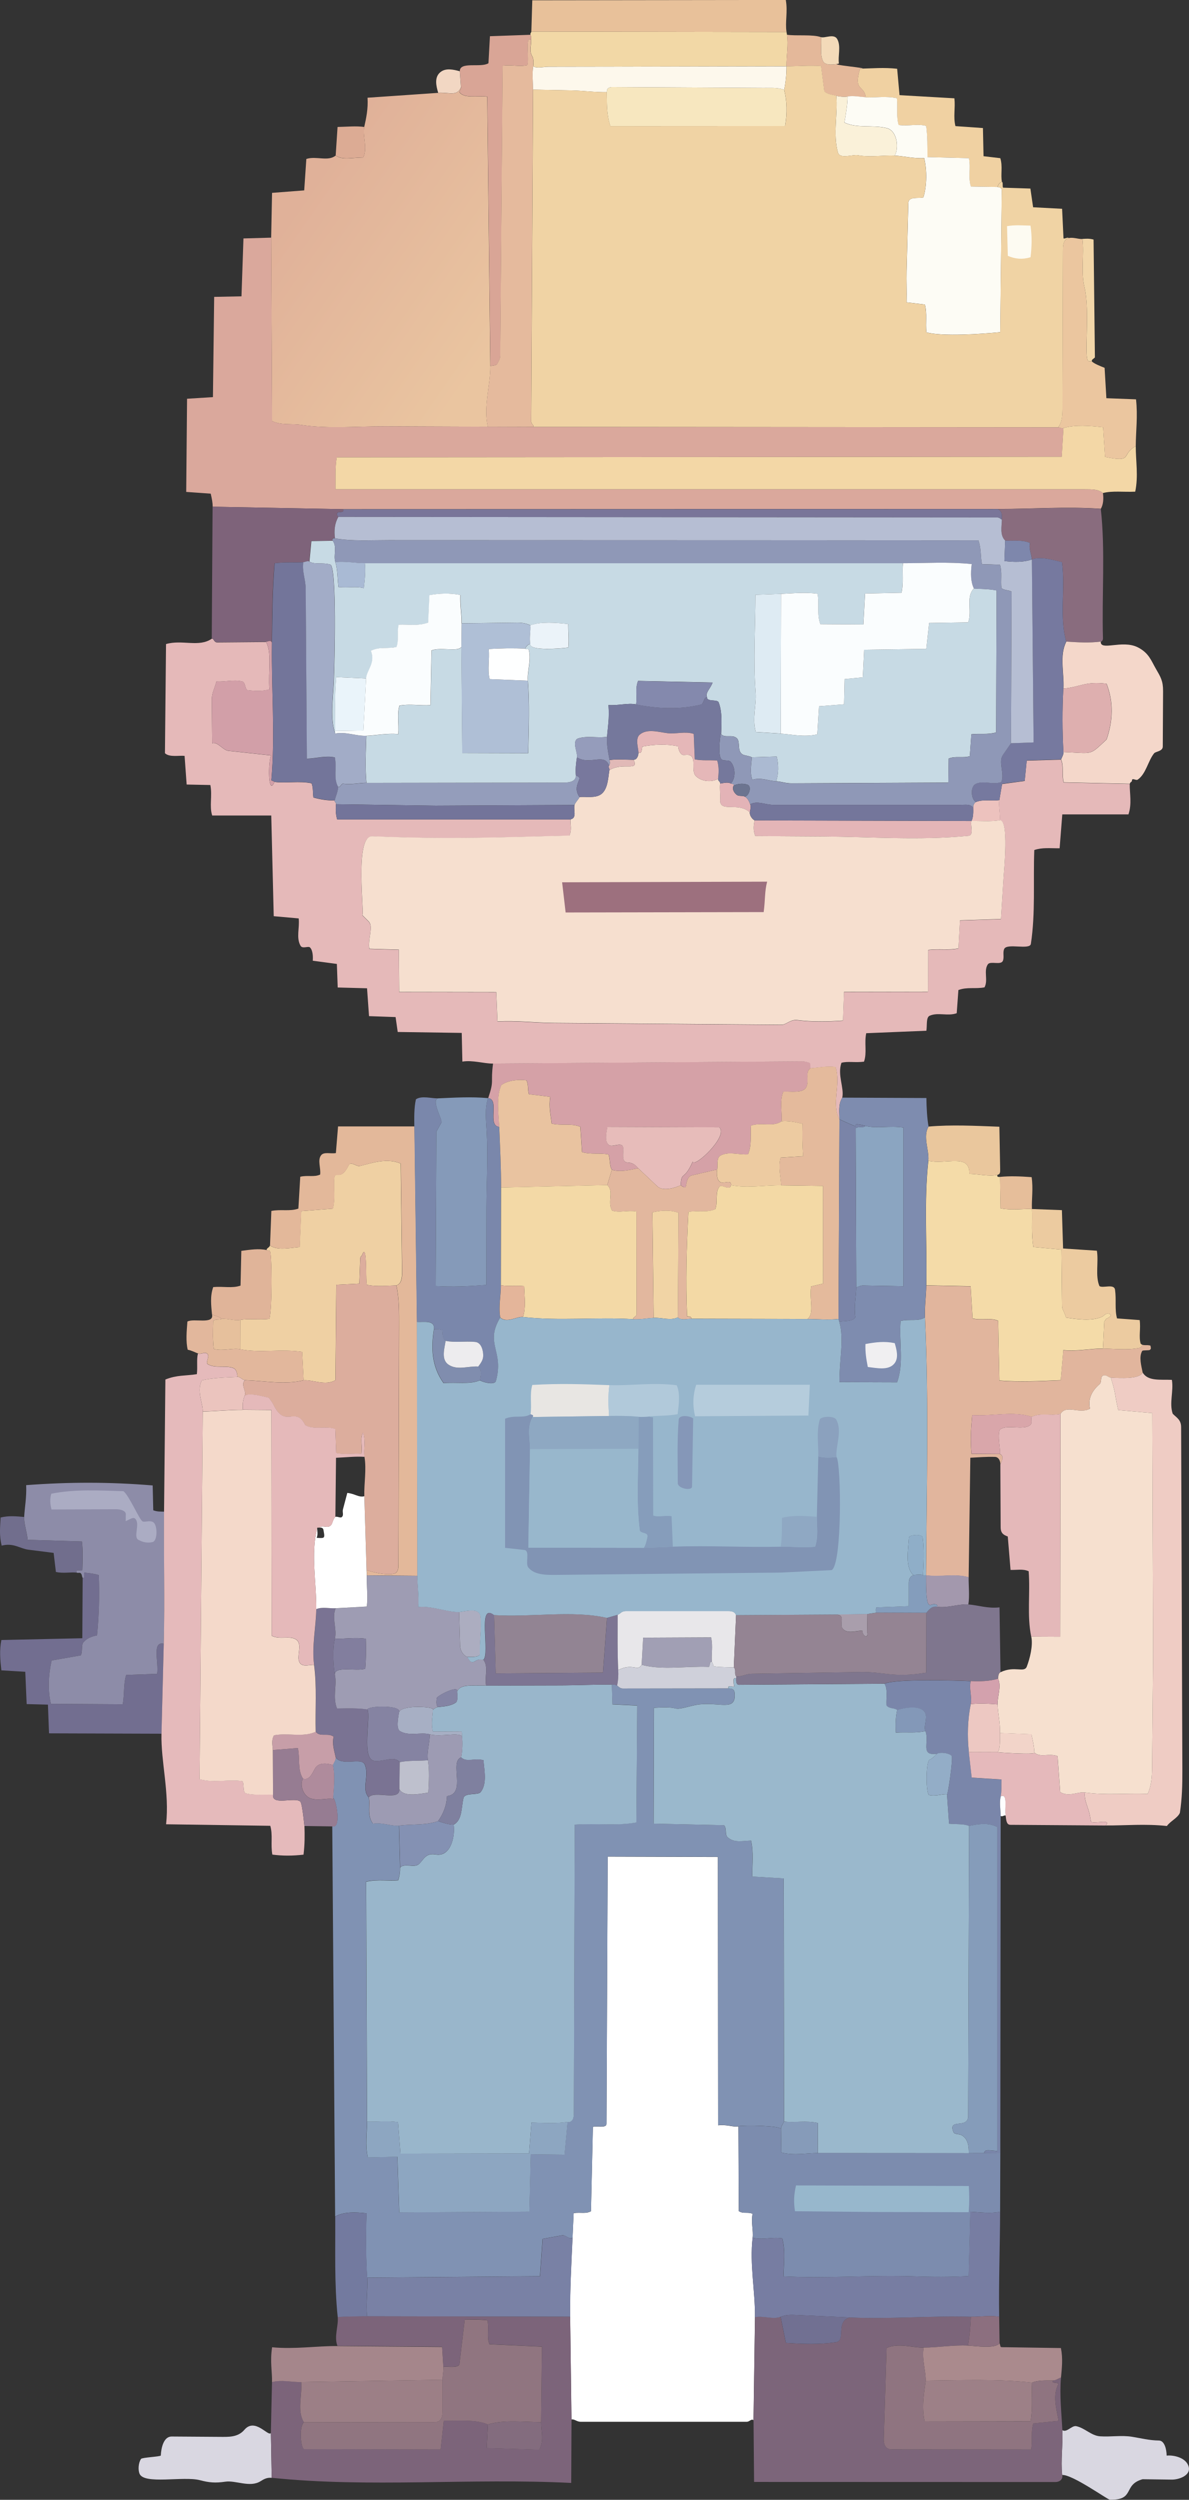 <?xml version="1.0" encoding="UTF-8"?>
<svg id="_レイヤー_2" data-name="レイヤー 2" xmlns="http://www.w3.org/2000/svg" xmlns:xlink="http://www.w3.org/1999/xlink" viewBox="0 0 240.33 505.23">
  <rect x="0" y="0" width="240.33" height="505.23" fill="#333333" stroke="none"/>
  <defs>
    <style>
      .cls-1 {
        fill: #928493;
      }

      .cls-2 {
        fill: #737a9f;
      }

      .cls-3 {
        fill: #fefeff;
      }

      .cls-4 {
        fill: #efccc4;
      }

      .cls-5 {
        fill: #8489ad;
      }

      .cls-6 {
        fill: #8d8ca8;
      }

      .cls-7 {
        fill: #f0d3a4;
      }

      .cls-8 {
        fill: #97b6cc;
      }

      .cls-9 {
        fill: #e8c19a;
      }

      .cls-10 {
        fill: #f4dba8;
      }

      .cls-11 {
        fill: #e4b59a;
      }

      .cls-12 {
        fill: #7c8cae;
      }

      .cls-13 {
        fill: #e9c3a0;
      }

      .cls-14 {
        fill: #e5b9ba;
      }

      .cls-15 {
        fill: #deebf3;
      }

      .cls-16 {
        fill: #f2d8a6;
      }

      .cls-17 {
        fill: #e4b89a;
      }

      .cls-18 {
        fill: #f3d9a6;
      }

      .cls-19 {
        fill: #eac79d;
      }

      .cls-20 {
        fill: #8ba5c1;
      }

      .cls-21 {
        fill: #f2d4c9;
      }

      .cls-22 {
        fill: #8f7480;
      }

      .cls-23 {
        fill: #e8e6e3;
      }

      .cls-24 {
        fill: #8da6c1;
      }

      .cls-25 {
        fill: #e5b7b8;
      }

      .cls-26 {
        fill: #e5b9bb;
      }

      .cls-27 {
        fill: #b5ccdc;
      }

      .cls-28 {
        fill: #c7dae4;
      }

      .cls-29 {
        fill: #7e8caf;
      }

      .cls-30 {
        fill: #acadc0;
      }

      .cls-31 {
        fill: #827e9e;
      }

      .cls-32 {
        fill: #f6dfcf;
      }

      .cls-33 {
        fill: #896c7e;
      }

      .cls-34 {
        fill: #d9d7e1;
      }

      .cls-35 {
        fill: #9ab8cc;
      }

      .cls-36 {
        fill: #c79ea8;
      }

      .cls-37 {
        fill: #8f98b7;
      }

      .cls-38 {
        fill: #b6bed3;
      }

      .cls-39 {
        fill: #dcab94;
      }

      .cls-40 {
        fill: #e2b79c;
      }

      .cls-41 {
        fill: #869dbb;
      }

      .cls-42 {
        fill: #f0eff1;
      }

      .cls-43 {
        fill: #fff;
      }

      .cls-44 {
        fill: #a398ad;
      }

      .cls-45 {
        fill: #98b7cc;
      }

      .cls-46 {
        fill: #f2d7c3;
      }

      .cls-47 {
        fill: #d9a596;
      }

      .cls-48 {
        fill: #7e637a;
      }

      .cls-49 {
        fill: #edc8c2;
      }

      .cls-50 {
        fill: #e4ba9c;
      }

      .cls-51 {
        fill: #7f809f;
      }

      .cls-52 {
        fill: #e5b9b9;
      }

      .cls-53 {
        fill: #7a87ab;
      }

      .cls-54 {
        fill: #8398b8;
      }

      .cls-55 {
        fill: #859cba;
      }

      .cls-56 {
        fill: #edcba1;
      }

      .cls-57 {
        fill: #797599;
      }

      .cls-58 {
        fill: #9c7f86;
      }

      .cls-59 {
        fill: #948493;
      }

      .cls-60 {
        fill: #808dae;
      }

      .cls-61 {
        fill: #716e8d;
      }

      .cls-62 {
        fill: #f1d4a5;
      }

      .cls-63 {
        fill: #7c657a;
      }

      .cls-64 {
        fill: #93adc7;
      }

      .cls-65 {
        fill: #eccba0;
      }

      .cls-66 {
        fill: #e5ba9d;
      }

      .cls-67 {
        fill: #dcad9d;
      }

      .cls-68 {
        fill: #726e90;
      }

      .cls-69 {
        fill: #8c6f7f;
      }

      .cls-70 {
        fill: #8583a2;
      }

      .cls-71 {
        fill: #9d9bb3;
      }

      .cls-72 {
        fill: #967c92;
      }

      .cls-73 {
        fill: #f6e0cf;
      }

      .cls-74 {
        fill: #ebc4be;
      }

      .cls-75 {
        fill: #e5babb;
      }

      .cls-76 {
        fill: #e0b499;
      }

      .cls-77 {
        fill: #af8b9c;
      }

      .cls-78 {
        fill: #8ba1be;
      }

      .cls-79 {
        fill: #7a86aa;
      }

      .cls-80 {
        fill: #f2d6a9;
      }

      .cls-81 {
        fill: #abacc3;
      }

      .cls-82 {
        fill: #afbfd6;
      }

      .cls-83 {
        fill: #eaf4fa;
      }

      .cls-84 {
        fill: #efd0a3;
      }

      .cls-85 {
        fill: #fdf8ec;
      }

      .cls-86 {
        fill: #849dbc;
      }

      .cls-87 {
        fill: #deafaf;
      }

      .cls-88 {
        fill: #78789d;
      }

      .cls-89 {
        fill: #e2b79e;
      }

      .cls-90 {
        fill: #8fa8c3;
      }

      .cls-91 {
        fill: #959cbb;
      }

      .cls-92 {
        fill: #e3b3b7;
      }

      .cls-93 {
        fill: #edc2be;
      }

      .cls-94 {
        fill: #73749a;
      }

      .cls-95 {
        fill: #f4d7ca;
      }

      .cls-96 {
        fill: #d9a6aa;
      }

      .cls-97 {
        fill: #e3b89a;
      }

      .cls-98 {
        fill: #8ea8c2;
      }

      .cls-99 {
        fill: #e4b5b7;
      }

      .cls-100 {
        fill: #e1b59d;
      }

      .cls-101 {
        fill: #aa8a8d;
      }

      .cls-102 {
        fill: #d5a1a7;
      }

      .cls-103 {
        fill: #949dbb;
      }

      .cls-104 {
        fill: #7981a5;
      }

      .cls-105 {
        fill: #b1c9da;
      }

      .cls-106 {
        fill: #97b7cc;
      }

      .cls-107 {
        fill: #7a84a8;
      }

      .cls-108 {
        fill: #7f768e;
      }

      .cls-109 {
        fill: #a99eac;
      }

      .cls-110 {
        fill: #75789c;
      }

      .cls-111 {
        fill: #e4b8b9;
      }

      .cls-112 {
        fill: #e1b9b7;
      }

      .cls-113 {
        fill: #e6c09c;
      }

      .cls-114 {
        fill: #a19fb4;
      }

      .cls-115 {
        fill: #a7afc4;
      }

      .cls-116 {
        fill: #99b6cb;
      }

      .cls-117 {
        fill: #8597b8;
      }

      .cls-118 {
        fill: #869bb9;
      }

      .cls-119 {
        fill: #fdfbf2;
      }

      .cls-120 {
        fill: #ebc69f;
      }

      .cls-121 {
        fill: #abbad2;
      }

      .cls-122 {
        fill: #cfd0da;
      }

      .cls-123 {
        fill: #7c647a;
      }

      .cls-124 {
        fill: #d3a1ad;
      }

      .cls-125 {
        fill: #76799f;
      }

      .cls-126 {
        fill: #fdfcf5;
      }

      .cls-127 {
        fill: #907580;
      }

      .cls-128 {
        fill: #f3dab9;
      }

      .cls-129 {
        fill: #7e87ac;
      }

      .cls-130 {
        fill: #d29fa8;
      }

      .cls-131 {
        fill: #bec0cd;
      }

      .cls-132 {
        fill: #9d707e;
      }

      .cls-133 {
        fill: #859ab9;
      }

      .cls-134 {
        fill: #e8e7ea;
      }

      .cls-135 {
        fill: #7a7393;
      }

      .cls-136 {
        fill: #8491b3;
      }

      .cls-137 {
        fill: #ebf3f9;
      }

      .cls-138 {
        fill: #8194b4;
      }

      .cls-139 {
        fill: #6c7490;
      }

      .cls-140 {
        fill: #e6be9a;
      }

      .cls-141 {
        fill: #f4d9ca;
      }

      .cls-142 {
        fill: #f3d9a5;
      }

      .cls-143 {
        fill: #8092b3;
      }

      .cls-144 {
        fill: #a9bad4;
      }

      .cls-145 {
        fill: #836c7e;
      }

      .cls-146 {
        fill: #9e9cb3;
      }

      .cls-147 {
        fill: #74769b;
      }

      .cls-148 {
        fill: #fafdfe;
      }

      .cls-149 {
        fill: #feffff;
      }

      .cls-150 {
        fill: #777da2;
      }

      .cls-151 {
        fill: #73759a;
      }

      .cls-152 {
        fill: #717092;
      }

      .cls-153 {
        fill: #f0d1a2;
      }

      .cls-154 {
        fill: url(#_名称未設定グラデーション_21);
      }

      .cls-155 {
        fill: #a2acc7;
      }

      .cls-156 {
        fill: #edecee;
      }

      .cls-157 {
        fill: #f7e7bf;
      }

      .cls-158 {
        fill: #8faec8;
      }

      .cls-159 {
        fill: #daa89c;
      }

      .cls-160 {
        fill: #8484a4;
      }

      .cls-161 {
        fill: #faf1d9;
      }

      .cls-162 {
        fill: #f3d7a6;
      }

      .cls-163 {
        fill: #a5868b;
      }

      .cls-164 {
        fill: #7d7593;
      }

      .cls-165 {
        fill: #e7bcba;
      }

      .cls-166 {
        fill: #9d8087;
      }
    </style>
    <linearGradient id="_名称未設定グラデーション_21" data-name="名称未設定グラデーション 21" x1="60.34" y1="40.89" x2="100.6" y2="68.92" gradientUnits="userSpaceOnUse">
      <stop offset="0" stop-color="#e0b199"/>
      <stop offset="1" stop-color="#eac5a0"/>
    </linearGradient>
  </defs>
  <g id="_レイヤー_1-2" data-name="レイヤー 1">
    <g id="_生成オブジェクト" data-name="生成オブジェクト">
      <path class="cls-34" d="M214.7,500.23c-.32-3.01.18-6.07.03-9.08.87.59,1.9-1,2.82-.8,1.76.38,3.01,1.93,4.83,2.05,2.17.14,4.31-.25,6.43.09,1.82.29,3.43.73,5.45.76,1.12.02,1.54,1.77,1.55,3.05,1.4-.16,4.07.41,4.48,2.35.37,1.75-2.15,2.52-3.43,2.5l-5.91-.08c-4.05,1.13-1.44,4.25-6.62,4.14-.44,0-7.68-5.19-9.64-4.99Z"/>
      <g>
        <path class="cls-102" d="M163.86,215.89c-1.21.71-.19,2.6-.9,3.87s-3.19.78-4.63.87c-.79,1.98-.2,4.08-.35,6-1.77,1.23-3.99.13-6.19.88-.15,1.92.21,3.98-.6,5.81-2.05.11-3.93-.67-5.6.27-.81.46-.46,2.02-.62,2.77l-5.06,1.18c-.99.23-1.07,1.25-1.3,2.35-.29.24-.86-.21-1.01-.34.14-2.94.66-.77,2.44-4.79.2,1.43,7.35-5.18,5.35-6.91l-22.6-.09c-.19,1.16-.69,3.09.43,3.74.68.39,2.56-.8,2.77.45.16.96-.51,2.99.94,3.02,1.22.03,1.71.79,2.08,1.14-1.75.33-3.55.85-5.31.31-.53-.74-.31-1.96-.68-3.09-1.88-.36-3.57.06-5.36-.49l-.35-5.11c-1.89-.75-3.78-.17-5.79-.64-.19-1.73-.61-3.34-.29-5.41l-4.31-.53c-.3-1.02-.04-1.8-.48-2.8-1.47-.23-3.76-.04-5.09.96-1.07,2.48-.53,5.76-.42,8.44-2.54-.18.15-5.59-2.25-5.81,1.28-3.79.44-2.89.98-7.01l62.44-.45c.65,0,1.21.17,1.55.29.28.1.15.86.23,1.12Z"/>
        <path class="cls-34" d="M54.75,491.72l.17,9.07c-.93-.1-1.55.24-2.27.69-2.14,1.34-5-.23-7.12.09-2.01.3-3.3.18-5.11-.3-3.31-.88-11.3.94-12.22-1.32-.32-.78-.23-2.17.3-2.98.21-.32,4.04-.45,4.01-.71,0-.06.08-3.83,2.21-3.82l9.58.07c1.88.01,3.76.14,5.11-1.44,2.15-2.51,4.83,1.48,5.34.66Z"/>
        <path class="cls-165" d="M137.59,239.55c-1.12.52-3.59,1.3-4.73.21l-3.87-3.66c-.37-.35-.85-1.11-2.08-1.14-1.45-.04-.78-2.06-.94-3.02-.21-1.25-2.09-.06-2.77-.45-1.12-.65-.62-2.58-.43-3.74l22.6.09c2,1.73-5.14,8.34-5.35,6.91-1.77,4.02-2.3,1.85-2.44,4.79Z"/>
        <g>
          <g>
            <path class="cls-154" d="M99.11,74.03c.04,3.8-1.45,8.19-.5,12.22l-20.68-.08c-5.9-.02-11.58.56-17.13-.3-1.83-.28-3.98.12-5.81-.77l-.18-37.06.18-9.06,6.5-.5.43-6.35c1.99-.66,4.38.58,5.92-.69,1.53.98,2.98.44,5.57.39.96-1.97-.19-4.38.21-6.16s.81-3.68.67-5.92l14.27-.98c2.21-.15,3.82.81,4.6-1.14.04.54-.43.82-.29,1.02.97,1.37,3.9.6,5.61.91l.62,54.48Z"/>
            <path class="cls-159" d="M54.82,48.03l.18,37.06c1.83.89,3.98.49,5.81.77,5.54.86,11.22.28,17.13.3l20.68.08c3.1.01,6.12.02,9.18.03l24.04.02,82.05.07c.43,0,.66.27,1.08.14l-.36,5.81-146.53.12c-.36,2.22-.23,4.06-.26,6.46h151.46c1.41,0,2.86,0,3.65.76.17,1.06.09,2.32-.42,3.18-6.9-.5-13.87.04-20.82.04l-132.28.04-26.42-.5c0-.77-.15-1.58-.4-2.64l-4.95-.35.17-18.83,5.23-.33.25-20.26,5.52-.11.4-11.7,5.62-.16Z"/>
            <path class="cls-162" d="M229.57,90.16c-.01,2.99.55,6.05-.11,9.21-2.36.11-4.62-.22-6.54.28-.79-.76-2.23-.76-3.65-.76H67.81c.03-2.4-.1-4.24.26-6.46l146.53-.12.36-5.81c2.46-.7,5.23-.46,8.01-.15l.4,5.99c5.8,1.21,3.1-.47,6.21-2.18Z"/>
            <path class="cls-48" d="M69.4,102.92c.2.82-.88.42-1.16.69-.22.22-.16.49.14.85-.75,1.31-.88,2.84-.68,4.33-.38-.07-.6.08-.46.48l-4.34.08-.39,4.15c-.35-.18-.81.1-1.18.13-1.83.11-3.52-.07-5.84.21-.49,5.64-.48,11.04-.55,16.29.07-.31-.12-.49-.3-.55-.27-.08-.68.13-.86.14l-9.92.09c-.68-.08-.65-.88-1.06-.75l.17-26.65,26.42.5Z"/>
            <path class="cls-16" d="M158.98,6.47l.09.53c.33,2.06-.13,4.27-.1,6.4l-47.98.08c-1.26,0-2.27.4-3.21-.07.09-.54.12-1.51-.19-2.03-.68-1.13-.16-2.18-.23-3.37-.02-.34.03-.64-.13-.98-.13-.28.17-.44.17-.65l51.58.09Z"/>
            <path class="cls-9" d="M158.98,6.47l-51.58-.09.19-6.32,51.24-.07c.43,2.39-.17,4.5.15,6.47Z"/>
            <path class="cls-33" d="M222.5,102.84c.94,8.4.19,17.36.44,26.2.01.43-.35.7-.45.63-2.31.3-4.67.16-6.98,0-1.42-5.07-.12-10.49-.85-16.04-1.9-.46-4.27-1.22-6.1-.55,0-.88-.7-2.28-.34-3.32-1.62-.72-3.54-.38-5.04-.5-1.13-1.07-.68-2.88-.67-4.26,0-.87.13-1.59-.83-2.11,6.94,0,13.92-.55,20.82-.04Z"/>
            <path class="cls-120" d="M218.79,48.29c.39,3.18-.35,6.5.41,9.73,1.2,5.07-.2,14.36.8,14.95.19.11.53-.04.76.14.6.49,1.69.9,2.51,1.23l.36,6.14,5.99.23c.38,3.4-.04,6.46-.05,9.46-3.11,1.7-.41,3.38-6.21,2.18l-.4-5.99c-2.78-.31-5.55-.55-8.01.15-.43.12-.66-.14-1.08-.14.86-1.07.87-2.62.88-4.24l.09-31.42c0-1.11.05-2.25,1.17-2.58.81-.24,1.95.22,2.79.18Z"/>
            <path class="cls-47" d="M107.23,7.03c.16.34.11.64.13.98-1.27-.8-.32,3.85-.74,5.15-1.61.41-3.07-.13-5.01.13l-.48,58.62c0,.64-.43,1.3-.61,1.63-.21.38-.92.28-1.4.48l-.62-54.48c-1.71-.3-4.64.46-5.61-.91-.14-.2.33-.49.29-1.02l-.24-3.2c-.04-2.06,4.26-.65,5.79-1.63l.3-5.46,8.21-.29Z"/>
            <path class="cls-153" d="M202.53,36.78c-.5.02-.81.65-.94,1.02l-5.36-.09c-.63-1.86.01-3.81-.41-5.73l-8.37-.22c-.03-2.14.04-4.03-.27-6.3-1.75-.48-3.43.08-5.55-.18-.53-1.74-.16-3.53-.36-5.41-2.18-.49-4.26-.08-6.28-.19-.3-2.57-2.55-1.12-1.15-5.8,2.39-.05,4.84-.28,7.5.02l.48,5.33,11.09.64c.22,1.99-.26,3.72.21,5.62l5.56.39.12,5.69,3.39.4c.52,1.7.03,3.31.33,4.82Z"/>
            <path class="cls-17" d="M165.95,7.5c.23,1.47-.32,3.38.42,4.88.48.97,2.49.64,3.2.46-2.83.22,7.13.98,4.28,1.04-1.4,4.68.86,3.23,1.15,5.8-1.25-.07-2.41-.36-3.69-.16-.67.11-1.63.03-2.28-.15-.61-.17-1.91-.28-2.43-.91l-.66-5.1c-2.61-.17-4.85.05-6.98.06-.03-2.14.43-4.34.1-6.4,1.85.29,5.28-.12,6.89.5Z"/>
            <path class="cls-80" d="M220.76,73.11c-.22-.18-.57-.03-.76-.14-.99-.59.4-9.88-.8-14.95-.76-3.23-.02-6.55-.41-9.73.66-.04,1.34-.12,2.25.13l.27,23.82c-.28.31-.83.5-.56.87Z"/>
            <path class="cls-39" d="M73.63,25.66c-.4,1.79.74,4.19-.21,6.16-2.59.04-4.04.58-5.57-.39l.38-5.77c1.97-.04,3.75-.23,5.4,0Z"/>
            <path class="cls-46" d="M92.93,14.41l.24,3.2c-.78,1.96-2.4.99-4.6,1.14-.44-1.46-.8-3.17.46-4.18,1.1-.88,2.63-.51,3.9-.17Z"/>
            <path class="cls-128" d="M169.57,12.84c-.71.18-2.73.51-3.2-.46-.73-1.5-.19-3.41-.42-4.88.74.28,2.61-.77,3.27.39.82,1.44.11,3.46.35,4.94Z"/>
            <path class="cls-126" d="M175.01,19.67c2.01.1,4.09-.31,6.28.19.2,1.88-.17,3.67.36,5.41,2.12.26,3.79-.3,5.55.18.31,2.27.24,4.15.27,6.3l8.37.22c.43,1.92-.22,3.88.41,5.73l5.36.09c.35,0,.89.19.88.66l-.31,28.68c-3.81.38-11.6.93-14.92.04-.22-1.96.18-3.69-.31-5.62l-3.7-.45c.06-2.26-.05-4.3,0-6.34l.35-13.74c.04-1.4,2.1-.85,3.05-1.13.72-2.4.73-5.51.16-7.93-2.28.09-4.12-.41-5.96-.52.91-1.58.49-5.03-1.59-5.55-2.92-.72-5.92.11-8.58-1.13.35-2.03.62-3.69.65-5.27,1.28-.2,2.43.09,3.69.16Z"/>
            <path class="cls-66" d="M107.78,13.41c-.26,1.56-.03,3.14-.04,4.7l-.38,67.17c.15.58.68.7.42.99-3.05,0-6.08-.01-9.18-.03-.95-4.03.54-8.42.5-12.22.48-.2,1.19-.09,1.4-.48.18-.33.61-.99.61-1.63l.48-58.62c1.94-.26,3.4.28,5.01-.13.42-1.31-.53-5.95.74-5.15.07,1.19-.45,2.23.23,3.37.31.52.29,1.49.19,2.03Z"/>
            <path class="cls-157" d="M158.5,18.15c.56,2.23.65,4.69.18,7.33l-35.3.02c-.82-2.44-.69-4.69-.75-6.87.04-.25.06-.52.19-.69s.47-.36.95-.35l30.52.18c1.45,0,2.88-.12,4.21.38Z"/>
            <path class="cls-85" d="M158.97,13.41c.02,1.54-.18,3.35-.47,4.74-1.32-.5-2.75-.37-4.21-.38l-30.52-.18c-.49,0-.82.18-.95.35s-.15.44-.19.69c-2.41.04-4.74-.31-7.29-.36l-7.6-.15c0-1.56-.22-3.14.04-4.7.94.47,1.94.07,3.21.07l47.98-.08Z"/>
            <path class="cls-161" d="M171.32,19.51c-.03,1.58-.29,3.24-.65,5.27,2.66,1.23,5.66.4,8.58,1.13,2.08.52,2.5,3.97,1.59,5.55-2.18-.12-5.1.39-7.46-.09-.98-.2-3.62.88-4.02-.57-1.02-3.76,0-7.76-.32-11.43.65.18,1.62.26,2.28.15Z"/>
            <g>
              <path class="cls-7" d="M169.04,19.36c.32,3.67-.7,7.67.32,11.43.39,1.45,3.03.37,4.02.57,2.36.48,5.29-.03,7.46.09,1.84.1,3.68.61,5.96.52.57,2.42.56,5.53-.16,7.93-.95.28-3.01-.27-3.05,1.13l-.35,13.74c-.05,2.04.06,4.08,0,6.34l3.7.45c.48,1.93.09,3.66.31,5.62,3.31.89,11.11.34,14.92-.04l.31-28.68c0-.48-.54-.66-.88-.66.13-.36.44-1,.94-1.02.25.04.02.99.23,1.15l5.5.18.55,3.78,5.86.31.28,5.92c.02.32.87-.29,1.06,0-1.12.33-1.17,1.47-1.17,2.58l-.09,31.42c0,1.62-.02,3.17-.88,4.24l-82.05-.07-24.04-.02c.25-.29-.27-.4-.42-.99l.38-67.17,7.6.15c2.55.05,4.89.4,7.29.36.06,2.17-.08,4.43.75,6.87l35.3-.02c.47-2.64.37-5.1-.18-7.33.28-1.4.49-3.21.47-4.74,2.13,0,4.38-.22,6.98-.06l.66,5.1c.52.63,1.82.73,2.43.91Z"/>
              <path class="cls-119" d="M208.3,51.99c-1.66.51-3.11.35-4.59-.28l-.16-6c1.65-.29,3.03-.14,4.74-.11.33,2.23.27,4.19.01,6.39Z"/>
            </g>
          </g>
          <g>
            <path class="cls-52" d="M53.79,129.73c1.19,2.38.39,5.73.65,9.61-1.56.43-3,.33-4.5.13-.45-.44-.35-1.58-.98-1.74-1.75-.45-3.35.13-5.22,0-.27,1.21-.94,2.29-.93,3.64l.08,8.85c1.1-.37,2.13,1.41,3.32,1.54l8.59.93c-.65,1.2-.65,8.41.69,5.35,2.29.31,5.01-.25,7.49.28.36.99.21,1.78.37,2.87,1.49.41,2.94.64,4.32.59-.15.42.35.29.24.79-.07.92-.1,1.88.24,3.05h47.16c-.06,1.03.31,2.11-.22,3.29l-11.11.29c-9.66.25-19.09.28-28.75-.15-3.74-.17-1.42,16.52-2.03,15.91l1.32,1.32c1.02,1.02-.23,3.68.13,5.51l5.96.18.07,8.55,19.62.03.25,5.93c3.91-.22,7.51.27,11.48.3l45.95.37c.84,0,1.85-1.12,3.11-.96,3.1.4,6.19.33,9.29.11l.21-5.8,16.98-.03.04-8.45c2.28-.29,4.15.13,6.11-.32l.31-5.65,8.28-.28.54-8.54c.07-1.14,1.13-11.65-.79-11.41.16-1.26-.28-2.85-.07-4.07l.56-3.28,4.57-.63.41-4.11,6.92-.2c.59,1.41.11,3,.53,4.62l13.37.3c-.02,1.97.47,4-.26,6.15h-13.37s-.54,6.84-.54,6.84c-1.96.03-3.5-.2-5.12.36-.24,6.46.26,12.69-.69,18.96-.2,1.3-4.78-.19-5.38,1.01-.36.73.03,1.64-.27,2.4-.38.96-2.46.02-3.03.7-.93,1.35.1,3.19-.69,4.68-1.8.36-3.54-.12-5.28.55l-.34,4.68c-1.82.65-3.79-.24-5.47.51-.75.34-.49,1.9-.66,3.03l-12.16.5c-.43,2.04.19,3.9-.45,5.75-1.75.24-3.31-.13-4.56.23-.86,2.52.61,5.05.16,7.08-.83,1.3-.57,2.78-.57,4.38-1.7-3.18.34-6.95-.78-10.6-1.76-.24-3.57.16-5.05.26-.08-.26.04-1.02-.23-1.12-.35-.12-.91-.3-1.55-.29l-62.44.45c-1.83.01-4.04-.74-6.16-.4l-.13-5.8-12.94-.19-.43-3.01-5.37-.19-.4-5.63-5.93-.16-.17-4.76-4.87-.65c.06-.89.01-2.12-.57-2.69-.34-.33-1.5.35-1.9-.33-.93-1.61-.15-3.67-.38-5.53l-5.04-.45-.5-20.35h-11.94c-.61-1.91.06-3.95-.37-6.16l-4.79-.1-.42-5.79c-1.15-.12-3.04.33-3.97-.54l.22-22.06c3.27-.95,6.64.71,9.23-1.07.41-.14.38.66,1.06.75l9.92-.09Z"/>
            <path class="cls-95" d="M222.49,129.66c-.13,1.99,4.3-.41,7.45,1.15,2.28,1.13,2.76,2.74,3.67,4.31.99,1.72,1.49,2.47,1.48,4.58l-.06,11.18c0,.99-1.45.98-1.76,1.38-1.24,1.55-1.62,4.16-3.32,5.32-.43.23-1.16-.52-1.16.26,0,.16-.4.27-.41.57l-13.37-.3c-.41-1.62.07-3.21-.53-4.62.18-.45.52-1.01.49-1.5,6.12.27,5.12.8,8.71-2.53,1.33-3.89,1.41-7.62,0-11.27-4.24-.56-5.34.66-8.72.98.17-3.15-.88-6.64.58-9.5,2.31.16,4.67.3,6.98,0Z"/>
            <path class="cls-130" d="M54.96,130.14c-.13,9.15.7,18.3-.12,27.59.39.16.63.25.65.29-1.34,3.06-1.34-4.15-.69-5.35l-8.59-.93c-1.19-.13-2.21-1.9-3.32-1.54l-.08-8.85c-.01-1.35.66-2.43.93-3.64,1.87.14,3.47-.44,5.22,0,.64.16.54,1.31.98,1.74,1.5.2,2.94.3,4.5-.13-.26-3.88.54-7.23-.65-9.61.19,0,.59-.22.86-.14.18.06.37.23.3.55Z"/>
            <path class="cls-93" d="M202,161.72c-.21,1.22.24,2.82.07,4.07-1.9.3-3.8.13-5.7.13.37-.72.37-1.82.34-2.72-.01-.4.18-.94.56-1.1,1.5-.62,3.16-.15,4.73-.39Z"/>
            <path class="cls-87" d="M214.95,151.99c-.24-4.27-.25-8.56-.02-12.82,3.39-.32,4.48-1.54,8.72-.98,1.41,3.66,1.33,7.39,0,11.27-3.59,3.33-2.59,2.79-8.71,2.53Z"/>
            <path class="cls-99" d="M196.37,165.92c-.35.68.59,2.89-.61,3.01-9.91.98-19.51.21-29.32.14l-13.78-.09c-.48-1.21-.33-2.21-.13-3.17l43.84.12Z"/>
            <path class="cls-92" d="M147.73,158.35c.17.09.77.08.57.41-.4.68.05,1.42.57,1.86.46.39,1.11.11,1.68.39s.87.98,1.09,1.55-.01,1.08-.08,1.64c-2.4-2.22-6.14.18-6-2.58.06-1.24-.11-2.27,0-3.25.71-.09,1.5-.38,2.17,0Z"/>
            <g>
              <path class="cls-32" d="M145.15,157.4c-.09.41.46.56.41.96-.12.98.06,2.01,0,3.25-.14,2.76,3.6.37,6,2.58-.08.6.49,1.39.97,1.61-.2.96-.35,1.97.13,3.17l13.78.09c9.81.07,19.41.84,29.32-.14,1.2-.12.27-2.33.61-3.01,1.91,0,3.81.17,5.7-.13,1.92-.24.86,10.26.79,11.41l-.54,8.54-8.28.28-.31,5.65c-1.96.45-3.83.03-6.11.32l-.04,8.45-16.98.03-.21,5.8c-3.1.22-6.19.29-9.29-.11-1.26-.16-2.27.97-3.11.96l-45.95-.37c-3.97-.03-7.57-.53-11.48-.3l-.25-5.93-19.62-.03-.07-8.55-5.96-.18c-.36-1.83.89-4.49-.13-5.51l-1.32-1.32c.61.61-1.71-16.07,2.03-15.91,9.65.43,19.08.4,28.75.15l11.11-.29c.53-1.18.16-2.26.22-3.27,1.37-.3.54-1.88.81-2.92.22-.61.74-1.02,1.01-1.58,1.17-.16,3.19.32,4.42-.62,1.35-1.04,1.37-3.44,1.62-4.83,2.81-1.69,6.02.38,4.9-2.09.7-.01.98-.88.98-1.48.68.32.62-.44.77-1.18,2.37-.47,5.02-.56,7.23-.06.09.81.42,1.47.85,1.7.39.21,1.5-.34,2.01.52.59.99-.19,2.96.8,3.86,1.23,1.11,3.17,1.19,4.43.48Z"/>
              <path class="cls-132" d="M154.36,184.34l-40.03.08-.71-6.1,41.44-.13c-.52,1.96-.37,3.72-.7,6.15Z"/>
              <path class="cls-112" d="M128.08,153.56c1.12,2.47-2.09.4-4.9,2.09.06-.37-.31-.59-.06-.94.24-.33.16-.74.09-1.09,1.61-.24,3.24-.06,4.87-.05Z"/>
            </g>
            <g>
              <path class="cls-151" d="M61.35,113.63c-.35,1.66.44,3.47.46,5.33l.24,34.4c2.08-.1,3.86-.68,5.66-.26.43,2.16-.32,4.15.62,5.9.09.79-.49,1.98-.65,2.75-1.38.04-2.83-.19-4.32-.59-.17-1.09-.02-1.88-.37-2.87-2.47-.53-5.19.04-7.49-.28-.02-.04-.26-.14-.65-.29.82-9.29-.02-18.43.12-27.59.08-5.25.07-10.65.55-16.29,2.31-.29,4-.1,5.84-.21Z"/>
              <path class="cls-125" d="M215.51,129.66c-1.46,2.87-.41,6.35-.58,9.5-.23,4.26-.22,8.55.02,12.82.03.5-.31,1.06-.49,1.5l-6.92.2-.41,4.11-4.57.63-.56,3.28c-1.57.24-3.23-.23-4.73.39-1.01-.57-1.24-3.18,0-3.7,1.64-.7,3.34.27,5.12-.34.74-1.77-.69-4,.33-5.49l1.62-2.35,4.57-.17-.35-36.98c1.83-.66,4.2.1,6.1.55.72,5.55-.57,10.97.85,16.04Z"/>
              <path class="cls-103" d="M117.14,161.11c-.27.57-.79.97-1.01,1.58l-28.09.15-20.13-.3c.1-.49-.4-.36-.24-.79.16-.77.74-1.97.65-2.75.41.33.54-.43.96-.6,1.85.25,3.32-.17,4.79-.17l40.04-.07c1.26,0,2.22-.31,2.29-1.4,1.96.47-1.01,1.79.74,4.34Z"/>
              <path class="cls-94" d="M116.13,162.69c-.27,1.04.56,2.62-.81,2.92h-47.16c-.34-1.19-.32-2.15-.24-3.07l20.13.3,28.09-.15Z"/>
              <path class="cls-57" d="M201.68,102.88c.96.52.84,1.24.83,2.11-.28.03-.33-.39-1.01-.41l-133.12-.11c-.3-.36-.36-.63-.14-.85.28-.28,1.35.13,1.16-.69l132.28-.04Z"/>
              <path class="cls-28" d="M67.25,109.27c.94,1.32.1,2.88.53,4.33.48,1.58.41,3.26.63,5.05,2.17.22,3.47-.22,5.12.22.23-1.89.38-3.43.21-5.05h108.77c-.2,1.93.17,3.89-.3,5.98l-7.36.16-.35,6.25-8.69-.06c-.76-1.96-.18-3.96-.57-6.14-2.53-.38-5.03-.07-7.38.02l-5.17.2c0,6.73-.47,13.14.05,19.77.2,2.51-.78,5.23.04,7.95l5.03.32c2.3.15,4.64.77,7.38.15l.36-5.68,5.05-.4.12-5.09,3.67-.36.28-5.57,12.56-.18.57-5.23,7.9-.13c.81-2.38-.52-5.11,1.14-6.85,1.41.12,2.79.05,4.6.4l-.1,28.69c-1.76.51-3.32.18-5,.38l-.32,4.43c-1.47.44-2.86-.11-4.27.48l-.07,4.85-31.64.16c-1.27,0-2.21-.39-3.16-.43.51-1.48.54-3.35.11-4.99l-5.03.16c-.38-.3-1.5-.33-1.92-.62-1.09-.74-.35-2.5-1.09-3.22-.92-.89-2.44.03-3.19-.85.07-1.97.27-4.43-.49-6.4-.27-.71-2.41-.04-2.37-1.08-.33-1.01.67-1.62,1.14-2.95l-15.07-.33c-.65,1.64-.12,3.23-.4,4.75-1.69-.34-3.6.28-5.58.13.22,2.75-.15,4.5-.29,6.41-1.84.35-4.09-.32-6.03.41-1.03.76.12,2.77-.05,3.75-.19,1.16-.34,2.52-.21,3.7-.07,1.08-1.04,1.39-2.29,1.4l-40.04.07c-.31-3.14-.13-6.35-.03-9.5,1.98-.09,4.11-.56,6.47-.35.17-2.3-.31-3.89.23-5.75,2.13-.42,4.05.04,6.27-.1l.22-11.06c1.84-.74,5.25.34,6.03-.69l.18,21.41,13.32.04c.11-5.34.3-9.99-.07-14.65-.15-1.95.78-4.27.16-6.34-.42,0-.63-.05-.69-.13.15-.45.56-.88,1.04-.97-.26,1.51,6.37.95,7.67.73.16-1.54,0-2.82-.02-4.74-2.56-.29-5.37-.53-7.65.25-.69-.34-1.59-.55-2.64-.54l-11.24.14c.02-1.81-.34-3.56-.25-5.71-2.14-.43-4.25-.36-6.25.04l-.25,5.54c-2.09.74-3.91.34-5.96.42-.41,1.75.08,3.17-.44,4.5-1.75.45-3.32-.13-5.18.78,1.01,2.43-.87,3.97-.96,5.58l-6.04-.28c-.36,3.74-.22,7.31-.22,10.89v.53c-1.11-3.09-.46-6.88-.3-10.58.15-3.43.65-23.19-.71-23.59-1.6-.47-3.03.05-4.22-.58l.39-4.15,4.34-.08Z"/>
              <path class="cls-37" d="M204.34,150.23l-1.62,2.35c-1.02,1.48.41,3.72-.33,5.49-1.78.6-3.48-.36-5.12.34-1.23.52-1.01,3.13,0,3.7-.38.16-.57.7-.56,1.1-.7-.75-1.45-.54-2.61-.54h-37.74c-1.69.01-3.28-.92-4.72-.11-.22-.57-.51-1.27-1.09-1.55.87-.14,1.48-2.11.51-2.43-1.09-.36-2.11-.1-2.76.18.19-.33-.41-.31-.57-.41,1.02-1.07.96-3.31-.08-4.42-.31-.33-1.28-.13-1.71-.38-1.12-.64-.14-6.47-.19-5.17.75.88,2.27-.04,3.19.85.74.72,0,2.48,1.09,3.22.43.29,1.55.32,1.92.62-.05,1.49-.47,2.89.11,4.53,1.8-.55,3.26.25,4.82.31.95.04,1.89.44,3.16.43l31.64-.16.07-4.85c1.41-.6,2.79-.05,4.27-.48l.32-4.43c1.69-.2,3.25.13,5-.38l.1-28.69c-1.81-.35-3.2-.28-4.6-.4-.64-1.27-.69-3.03-.44-4.94-4.87-.49-9.38-.17-13.89-.17h-108.77c-1.99,0-3.98-.43-5.96-.22-.43-1.44.4-3.01-.53-4.33-.15-.39.08-.54.46-.48,3.51.61,6.82.37,10.84.37l119.22.04c.61,1.75.38,3.17.72,4.8l3.65.13c.45,1.61.08,3.12.29,4.73.6.47,1.36.33,2.04.7l-.12,30.65Z"/>
              <path class="cls-38" d="M202.51,104.99c-.02,1.38-.46,3.19.67,4.26l-.16,4.14c1.91.24,3.89.28,5.55-.32l.35,36.98-4.57.17.12-30.65c-.67-.37-1.44-.23-2.04-.7-.2-1.61.17-3.12-.29-4.73l-3.65-.13c-.34-1.63-.11-3.05-.72-4.8l-119.22-.04c-4.02,0-7.32.24-10.84-.37-.21-1.49-.08-3.02.68-4.33l133.12.11c.67.02.72.44,1.01.41Z"/>
              <path class="cls-155" d="M62.52,113.51c1.2.63,2.63.12,4.22.58,1.37.4.86,20.16.71,23.59-.16,3.7-.81,7.49.3,10.58,2.06-.44,4.29.55,6.28.45-.09,3.15-.28,6.36.03,9.5-1.47,0-2.94.42-4.79.17-.42.17-.55.93-.96.6-.94-1.75-.19-3.73-.62-5.9-1.8-.42-3.58.16-5.66.26l-.24-34.4c-.01-1.85-.81-3.67-.46-5.33.37-.02.83-.31,1.18-.13Z"/>
              <path class="cls-129" d="M208.56,113.07c-1.66.6-3.64.56-5.55.32l.16-4.14c1.51.12,3.42-.22,5.04.5-.35,1.03.34,2.43.34,3.32Z"/>
              <path class="cls-110" d="M145.75,148.38c.05-1.3-.93,4.53.19,5.17.44.25,1.4.04,1.71.38,1.04,1.11,1.1,3.35.08,4.42-.67-.37-1.45-.08-2.17,0,.05-.4-.5-.55-.41-.96.12-1.12.24-2.29-.18-3.69-1.56-.13-3,.07-4.54-.24l-.21-5.15c-1.84-.57-3.43.09-5.31-.14s-4.13-.99-5.63.32c-.92.8-.26,2.68-.22,3.58,0,.6-.28,1.47-.98,1.48-1.63,0-3.25-.18-4.87.05-.27-1.44-.63-3.22-.52-4.7.14-1.91.51-3.66.29-6.41,1.98.15,3.88-.47,5.58-.13,4.26.85,8.77,1.12,13.21,0,.56-.33.46-1.44,1.13-1.48-.04,1.04,2.1.37,2.37,1.08.76,1.97.56,4.43.49,6.4Z"/>
              <path class="cls-147" d="M196.72,163.2c.03.9.02,2-.34,2.72l-43.84-.12c-.48-.22-1.05-1.02-.97-1.61.07-.55.31-1.04.08-1.64,1.44-.81,3.03.12,4.72.12h37.74c1.16-.01,1.91-.22,2.61.52Z"/>
              <path class="cls-25" d="M145.15,157.4c-1.26.71-3.2.63-4.43-.48-.99-.9-.22-2.87-.8-3.86-.51-.87-1.62-.31-2.01-.52-.43-.23-.76-.9-.85-1.7-2.2-.49-4.86-.41-7.23.06-.16.74-.09,1.5-.77,1.18-.03-.9-.69-2.77.22-3.58,1.5-1.31,3.82-.54,5.63-.32s3.48-.43,5.31.14l.21,5.15c1.55.31,2.98.11,4.54.24.41,1.39.29,2.57.18,3.69Z"/>
              <path class="cls-88" d="M123.12,154.71c-.26.35.12.57.06.94-.24,1.39-.27,3.79-1.62,4.83-1.23.95-3.25.46-4.42.62-1.75-2.56,1.21-3.87-.74-4.34-.14-1.17.02-2.53.21-3.7,2.71,1.67,5.48-.96,6.51,1.64Z"/>
              <path class="cls-148" d="M196.84,118.93c-1.67,1.74-.33,4.47-1.14,6.85l-7.9.13-.57,5.23-12.56.18-.28,5.57-3.67.36-.12,5.09-5.05.4-.36,5.68c-2.74.62-5.08,0-7.38-.15l.06-28.24c2.35-.09,4.85-.4,7.38-.02.39,2.18-.19,4.18.57,6.14l8.69.06.35-6.25,7.36-.16c.47-2.08.1-4.05.3-5.97,4.51,0,9.02-.32,13.89.17-.25,1.91-.2,3.67.44,4.94Z"/>
              <path class="cls-82" d="M107.2,126.37c.1,1.25-.24,2.52,0,3.76-.49.08-.89.52-1.04.97-2.38-.12-4.69-.1-7.37.09.21,2.13-.3,4.07.19,6.06l7.7.32c.37,4.67.18,9.31.07,14.65l-13.32-.04-.18-21.41.06-4.78,11.24-.14c1.05-.01,1.95.2,2.64.54Z"/>
              <path class="cls-148" d="M93.31,125.98l-.06,4.78c-.78,1.04-4.18-.04-6.03.69l-.22,11.06c-2.22.14-4.14-.31-6.27.1-.54,1.86-.07,3.45-.23,5.75-2.35-.2-4.49.26-6.47.35s-4.21-.89-6.28-.45v-.53l5.7-.09.55-10.53c.08-1.61,1.97-3.14.96-5.58,1.86-.92,3.43-.33,5.18-.78.52-1.33.04-2.75.44-4.5,2.05-.09,3.87.32,5.96-.42l.25-5.54c2-.39,4.12-.46,6.25-.04-.09,2.15.28,3.91.25,5.71Z"/>
              <path class="cls-15" d="M157.87,120.02l-.06,28.24-5.03-.32c-.81-2.72.16-5.44-.04-7.95-.52-6.63-.05-13.03-.05-19.77l5.17-.2Z"/>
              <path class="cls-5" d="M142.89,140.9c-.67.04-.57,1.15-1.13,1.48-4.43,1.11-8.95.84-13.21,0,.29-1.53-.24-3.11.4-4.75l15.07.33c-.47,1.34-1.47,1.94-1.14,2.95Z"/>
              <path class="cls-83" d="M74.01,137.12l-.55,10.53-5.7.09c0-3.58-.14-7.14.22-10.89l6.04.28Z"/>
              <path class="cls-149" d="M106.15,131.1c.06.08.27.12.69.13.62,2.06-.32,4.39-.16,6.34l-7.7-.32c-.49-1.99.02-3.93-.19-6.06,2.68-.19,4.99-.2,7.37-.09Z"/>
              <path class="cls-137" d="M107.19,130.13c-.24-1.24.11-2.51,0-3.76,2.28-.78,5.09-.53,7.65-.25.02,1.92.18,3.2.02,4.74-1.3.21-7.93.78-7.67-.73Z"/>
              <path class="cls-91" d="M122.69,148.91c-.11,1.49.25,3.27.52,4.7.07.36.15.76-.09,1.09-1.03-2.61-3.8.03-6.51-1.64.16-.99-.98-2.99.05-3.75,1.94-.73,4.19-.06,6.03-.41Z"/>
              <path class="cls-144" d="M73.75,113.82c.17,1.62.02,3.16-.21,5.05-1.65-.44-2.95,0-5.12-.22-.22-1.79-.15-3.47-.63-5.05,1.99-.21,3.97.22,5.96.22Z"/>
              <path class="cls-121" d="M156.89,157.9c-1.56-.06-3.02-.86-4.82-.31-.58-1.64-.16-3.03-.11-4.53l5.03-.16c.43,1.64.41,3.52-.11,4.99Z"/>
              <path class="cls-139" d="M150.56,161.01c-.57-.28-1.22,0-1.68-.39-.52-.44-.97-1.18-.57-1.86.66-.28,1.67-.53,2.76-.18.97.32.36,2.28-.51,2.43Z"/>
            </g>
          </g>
        </g>
        <g>
          <g>
            <path class="cls-43" d="M149.25,429.74l.07,17.14c.96.62,1.7.11,2.79.54-.33,1.85.19,3.4.02,4.83-.64,5.38.54,10.86.47,16.09l-.3,20.81c-.42-.38-.78.31-1.36.31h-33.59c-.77,0-1.28-.61-1.84-.46l-.27-20.76c-.07-5.16.24-10.62.48-15.95l.23-5c1.52-.19,2.46.19,3.5-.38l.39-17.04c.64-.27,2.75.35,2.75-.63l.24-54,22.27.07.05,54.24c1.84-.22,3.07.43,4.08.21Z"/>
            <path class="cls-143" d="M124.74,340.68c.26.14.58.58,1.13.58l21.3-.03c1.09,0,1.33.32,1.33,1.43,0,3.47-3.91.89-8.51,2.06-5.26,1.34-1.41.02-7.82.44l-.07,23.4,14.22.32c.63.65.13,1.88.73,2.43,1.33,1.2,2.99.73,4.74.67.55,2.39.24,4.79.24,7.27l6.37.39.07,49.13c-.18.48-.62.92-.61,1.51-.29-.68-7.47-.8-8.62-.55-1.01.22-2.24-.42-4.08-.21l-.05-54.24-22.27-.07-.24,54c0,.98-2.11.36-2.75.63l-.39,17.04c-1.04.58-1.98.2-3.5.38l-.23,5c-.66.45-1.44-.61-2.1-.49l-3.97.73-.53,7.54-34.93.29c-.25-4.21-.3-8.33-.11-13-2.18-.26-4.55-.36-6.35.64l-.58-78.86c2.08.58.5-6.59.15-5.53.13-2.19.46-4.72-.04-6.86.17-.45.66-1.07.56-1.59,1.15,1.95,5.22-.06,5.89,1.49,1.01,2.34-.76,4.82.78,6.64.4,1.29-.45,3.65.88,5.31,1.59-.35,3.82.57,5.25.38l.23,8.48c.02.8-.08,1.68-.39,2.56-2.11.19-4.01-.25-6.48.29l.19,48.49c0,2.31-.42,4.64.15,7.25l5.98-.14.38,11.25,26.29-.15.28-11.59,6.83.07.62-6.63c.46.15.8-.17,1-.43.18-.23.26-.77.27-1.32l.18-58.34c4.59-.3,8.46.31,12.46-.44l.17-23.61-5.01-.25-.12-4.01c.42,0,.68.02,1.07.22Z"/>
            <path class="cls-63" d="M157.78,468.24l1.06,5.28c3.51.23,6.83.35,10.11-.14,2.1-.32-.16-4.17,2.79-5.01,8.1.37,16.32-.37,24.51-.14-.08,1.96-.26,3.92-.59,5.83-2.98-.15-6.02.39-8.96.41-2.38.01-5-.98-7.49.05l-.57,18.18c-.03,1.11.18,2.32,1.58,2.32l28.22.03c.27-1.94-.1-3.48.4-5.27l5.13-.52c-.54-2.87-1.24-5.22,0-7.53-.72-.27-1.34-.02-1.21-.63.7,0,1.09-.39,1.7-.6-.32,3.56.1,7.11.27,10.64.14,3.01-.35,6.07-.03,9.08.19.71-.34,1.42-1.42,1.42l-60.86-.02-.11-12.5.3-20.81c1.59-.39,3.64.52,5.18-.09Z"/>
            <path class="cls-123" d="M74.2,468.14l41.05.08.27,20.76-.06,12.84c-20.47-1.02-40.86,1.02-60.54-1.04l-.17-9.07.23-10.3c1.93-.51,3.96.04,5.91,0,.23,2.64-.9,5.79.53,8.12-1.06,1.09-.56,5.44.06,5.44l27.59.06.63-5.8c3,.07,6.45-.31,8.93.75l-.26,4.77,10.63.34c1.05-1.9.35-3.82.37-5.58l.17-15.24-10.61-.49c-.59-1.51-.06-2.86-.39-4.84-1.65-.21-3.11-.13-4.6-.12l-1.08,9.06c-.47.78-2.5.32-3.24.48l-.26-4.06-21.16-.19c-.72-1.87.25-4.02.06-5.86,1.98-.09,3.95-.15,5.94-.14Z"/>
            <path class="cls-150" d="M202.15,447c-.02,7.07-.3,14.18-.19,21.24-1.89-.33-3.82.05-5.71,0-8.19-.23-16.4.51-24.51.14l-10.12-.47c-1.59-.07-2.55-.17-3.85.34-1.54.61-3.59-.3-5.18.09.07-5.23-1.11-10.7-.47-16.09,1.88.57,3.84-.21,5.98.14.65,2.5.36,4.56.24,7.68,8.8.48,17.79-.32,26.33,0,3.73.14,7.4.15,11.1-.06l.34-13.01c2.29.16,4.18.42,6.02,0Z"/>
            <path class="cls-79" d="M196.22,339.76c-.4,1.49.29,3.21,0,4.66-.63,3.12-.74,6.48-.38,9.68l.59,5.17,6.02.39c-.07,1.3.06,2.43-.17,3.41-.32,1.31-.02,2.63-.02,3.95l-.07,68.17-3.29-.02c.13-.89,1.24-.48,2.69-.42v-65.48c-2.01-.99-3.92-.57-5.71-.22-1.11-.45-2.44-.31-4.05-.46l-.43-5.96c.07.95,1.32-7.29.95-7.74-.47-.58-2.42-.83-3.01-.38-.55-.06-1.1.1-1.59-.19-1.09-.64,0-2.84-.71-4.45-.48-1.09.8-3.18-.44-4.16s-3.82-.5-5.25-.09c-.58-.47-1.59-.18-2.17-.93-.06-1.77.3-3.24-.41-4.39,2.41-1.03,14.36-.67,17.45-.52Z"/>
            <path class="cls-163" d="M89.63,478.39c.05.82-.18,1.75-.18,2.58l-28.56.47c-1.94.03-3.98-.52-5.91,0,.05-2.18-.43-4.09.02-7.04,4.58.44,8.96-.28,13.2-.24l21.16.19.26,4.06Z"/>
            <path class="cls-101" d="M214.46,480.51c-.61.21-1,.6-1.7.6-1.34,0-2.98-.07-4.16.44-7.06-.79-14.33-.48-21.49-.4.03-2.02-.84-4.52-.41-6.68,2.94-.02,5.97-.56,8.96-.41,1.56.08,5.55.7,6.38-.49l.21.72c.04.14.55.09.94.1l11.25.17c.44,2.19.18,4.09.02,5.94Z"/>
            <path class="cls-2" d="M74.22,460.34c.15,2.56-.33,5.22-.02,7.8-1.98,0-3.96.05-5.94.14-.7-6.68-.45-13.52-.5-20.3,1.8-1,4.16-.9,6.35-.64-.18,4.66-.13,8.78.11,13Z"/>
            <path class="cls-69" d="M201.96,468.23l.08,5.34c-.83,1.18-4.82.56-6.38.49.33-1.91.51-3.87.59-5.83,1.88.05,3.81-.33,5.71,0Z"/>
            <path class="cls-104" d="M115.74,452.27c-.24,5.32-.55,10.78-.48,15.95l-41.05-.08c-.31-2.58.17-5.24.02-7.8l34.93-.29.53-7.54,3.97-.73c.67-.12,1.44.94,2.1.49Z"/>
            <path class="cls-35" d="M178.77,340.28c.7,1.15.34,2.62.41,4.39.58.75,1.6.46,2.17.93-.32,1.4-.38,2.79-.27,4.58,2.21-.16,4.1.16,5.96-.32.7,1.61-.37,3.81.71,4.45.49.29,1.04.13,1.59.19-.36.41-.99.98-1.41,1.14-.78.28-.84,6.19-.2,7.13,1.34.37,2.51-.2,3.67-.15l.43,5.96c1.61.15,2.94,0,4.05.46l-.19,58.62c0,2.72-4.19.34-2.97,3.26.22.52,1.1.29,1.72.66,1.34.82,1.39,2.49,1.38,3.6l-30.52-.02.03-6.08c-2.43-.56-4.64-.02-6.84-.3l-.07-49.13-6.37-.39c0-2.48.31-4.88-.24-7.27-1.75.06-3.41.53-4.74-.67-.6-.54-.1-1.78-.73-2.43l-14.22-.32.07-23.4c6.42-.42,2.57.9,7.82-.44,4.6-1.17,8.51,1.41,8.51-2.06,0-1.11-.24-1.43-1.33-1.43-.03-.75.68-.31,1.22-.36-.15-.93-.34-1.88.4-1.7,0,.2-.13,1.33.55,1.33l29.43-.22Z"/>
            <path class="cls-116" d="M123.67,340.46l.12,4.01,5.01.25-.17,23.61c-3.99.75-7.87.14-12.46.44l-.18,58.34c0,.54-.09,1.08-.27,1.32-.2.26-.54.58-1,.43-2.21.35-4.42.23-7.3.13l-.49,6.25-25.98.05-.5-6.38c-2.17-.33-4.26-.04-6.25-.1l-.19-48.49c2.47-.55,4.37-.1,6.48-.29.3-.88.41-1.76.39-2.56.79-1,2.88.11,3.78-.71.98-.89,1.38-2.31,3.38-1.95,3.26.59,3.99-4.13,3.65-6.01,1.8-1,1.53-3.48,2-5.4.28-1.16,2.93-.51,3.47-1.21,1.34-1.72.71-4.37.56-6.43-1.85-.5-3.4.51-4.52-.58.27-1.08.34-3.2.17-4.25-.03-.2.06-.83-.12-.98l-5.77.03c-.4-1.73-.03-3.07.02-4.46.39-.18.57-.44.96-.49,1.12-.15,2.57-.17,3.66-.92.52-.36.29-1.75.27-2.24.67-1.48,2.67-1.19,5.86-1.2l14.7-.04c3.69,0,7.21-.2,10.71-.16Z"/>
            <path class="cls-24" d="M114.73,428.85l-.62,6.63-6.83-.07-.28,11.59-26.29.15-.38-11.25-5.98.14c-.57-2.61-.14-4.94-.15-7.25,1.99.06,4.08-.22,6.25.1l.5,6.38,25.98-.05.49-6.25c2.89.1,5.09.22,7.3-.13Z"/>
            <path class="cls-136" d="M91.7,368.78c.34,1.88-.39,6.59-3.65,6.01-2-.36-2.4,1.06-3.38,1.95-.9.81-2.99-.29-3.78.71l-.23-8.48c2.62-.34,5.37-.02,7.89-.91,1.01.34,2.09.71,3.15.72Z"/>
            <path class="cls-118" d="M165.3,435.15c-2.34,0-4.72.56-7.37-.11l-.06-4.76c0-.59.43-1.04.61-1.51,2.21.28,4.41-.27,6.84.3l-.03,6.08Z"/>
            <path class="cls-22" d="M186.71,474.47c-.43,2.16.44,4.66.41,6.68-.32,2.49-.88,5.2-.22,8.26l21.41-.04c.48-2.81.15-5.32.29-7.82,1.18-.51,2.83-.44,4.16-.44-.13.61.49.35,1.21.63-1.23,2.31-.54,4.66,0,7.53l-5.13.52c-.49,1.8-.13,3.34-.4,5.27l-28.22-.03c-1.4,0-1.62-1.21-1.58-2.32l.57-18.18c2.49-1.04,5.11-.04,7.49-.05Z"/>
            <path class="cls-152" d="M171.75,468.37c-2.95.84-.68,4.69-2.79,5.01-3.28.49-6.6.37-10.11.14l-1.06-5.28c1.3-.51,2.25-.41,3.85-.34l10.12.47Z"/>
            <path class="cls-55" d="M198.9,435.16c-1.02,0-2.05.01-3.08.01.01-1.11-.04-2.78-1.38-3.6-.62-.38-1.5-.14-1.72-.66-1.22-2.91,2.96-.54,2.97-3.26l.19-58.62c1.79-.34,3.7-.76,5.7.22v65.48c-1.44-.06-2.55-.46-2.68.42Z"/>
            <g>
              <path class="cls-12" d="M157.87,430.28l.06,4.76c2.64.67,5.02.11,7.37.11l30.52.02c1.03,0,2.05-.02,3.08-.01l3.29.02-.04,11.82c-1.84.42-3.73.15-6.02,0l-.34,13.01c-3.7.22-7.37.2-11.1.06-8.54-.31-17.53.48-26.33,0,.11-3.13.41-5.18-.24-7.68-2.14-.35-4.1.42-5.98-.14.17-1.43-.36-2.97-.02-4.83-1.1-.43-1.83.08-2.79-.54l-.07-17.14c1.15-.26,8.33-.13,8.62.55Z"/>
              <path class="cls-106" d="M195.79,447.1l-19.23-.04-15.87-.15c-.28-1.84-.24-3.29.21-5.22l34.93.12c.08,1.85.14,2.93-.03,5.29Z"/>
            </g>
            <path class="cls-127" d="M109.37,489.53c-3.6,0-7.33-.54-10.74.47-2.48-1.07-5.94-.69-8.93-.75l-.63,5.8-27.59-.06c-.62,0-1.12-4.34-.06-5.44l26.6-.03c1.15,0,1.41-1.14,1.41-2.06v-6.5c0-.83.24-1.76.19-2.58.74-.16,2.78.29,3.24-.48l1.08-9.06c1.49,0,2.95-.08,4.6.12.32,1.98-.21,3.33.39,4.84l10.61.49-.17,15.24Z"/>
            <path class="cls-58" d="M89.44,480.96v6.5c0,.92-.27,2.06-1.42,2.06l-26.6.03c-1.43-2.34-.3-5.49-.53-8.12l28.56-.47Z"/>
            <path class="cls-145" d="M109.37,489.53c-.02,1.77.68,3.68-.37,5.58l-10.63-.34.26-4.77c3.41-1.02,7.14-.47,10.74-.47Z"/>
            <path class="cls-64" d="M191.4,362.61c-1.16-.05-2.33.52-3.67.15-.64-.94-.58-6.85.2-7.13.43-.15,1.05-.73,1.41-1.14.58-.45,2.53-.2,3.01.38.37.45-.88,8.68-.95,7.74Z"/>
            <path class="cls-54" d="M187.04,349.85c-1.86.49-3.75.17-5.96.32-.1-1.79-.05-3.18.27-4.58,1.42-.41,3.98-.92,5.25.09s-.04,3.07.44,4.16Z"/>
            <path class="cls-166" d="M208.6,481.54c-.14,2.5.19,5.01-.29,7.82l-21.41.04c-.66-3.05-.1-5.76.22-8.26,7.15-.08,14.42-.39,21.49.4Z"/>
            <path class="cls-115" d="M87.51,345.51c-.05,1.39-.42,2.73-.02,4.46l5.77-.03c.19.16.09.79.12.98-.77-.87-4.29.19-6.52-.4-1.84-.49-4.12.44-5.98-.62-.9-.51-.37-2.81-.25-3.73.22-1.7,7.24-1.26,6.86-.66Z"/>
            <path class="cls-114" d="M143.91,335.94c-.47-.51-.39.95-.66.95-4.45-.22-9.32.74-13.56-.42l.31-5.47,13.73-.07c.44,1.85,0,3.43.18,5.02Z"/>
          </g>
          <g>
            <path class="cls-100" d="M222.93,272.55c2.31.04,4.83.37,7.33-.12.43-.11.84-.61.3-.84.51.47,1.21.14,1.98.37.15.64.08.68-.1.85-.2.18-1.44.02-1.57.23-.72,1.23-.15,3.08.1,4.39-.71,1.35-4.56,1.11-6.45,1.01-.47-.03-.79-.53-1.32-.48-.95.09-.44,1.36-.93,1.78-1.48,1.29-2.43,2.89-1.96,4.97-2.14,1.19-4.77-.92-5.97,1.07-1.92.44-3.99-.31-5.8.59-3.72-1.25-7.81-.1-12.03-.35-.27,2.89-.4,5.17-.14,7.82l5.77.04c.92.47.29,1.58.06,2.18.06-.54-.23-1.59-1.1-1.61-1.78-.06-3.41.1-4.97.17l-.34,24.18c-2.79-.82-5.74.02-8.61-.41.11-17.38.58-34.87-.21-52.11-.1-2.13.22-4.35.26-6.48l8.95.19.4,6.48c1.75.49,3.54-.23,5.17.5l.24,12.07c4.17.33,8.13.12,12.4-.07l.53-6.08c2.81.31,5.48-.35,8.01-.31Z"/>
            <path class="cls-10" d="M201.63,237.45c-.19.43.18.44.51.41l.1,6.35c2.34.46,4.36.07,6.35.14.1,2.45-.17,4.93.28,7.68l5.68.53.12,11.47c0,.55.66,1.54.8,2.26,2.09.34,5.18.79,7.26-.15.54-.24.65-.84,1.54-.58.66.19-.07.75-.66.98-.17.07.06.06-.4.51l-.27,5.5c-2.52-.04-5.19.62-8.01.31l-.53,6.08c-4.27.19-8.23.4-12.4.07l-.24-12.07c-1.63-.72-3.42,0-5.17-.5l-.4-6.48-8.95-.19c.17-8.44-.5-16.93.41-25.18,3.48.88,8.39-1.6,8.29,2.65,1.81.05,3.98.58,5.7.21Z"/>
            <path class="cls-84" d="M80.1,259.79c-1.83.05-3.76.3-5.89-.1-.41.29.15-9.22-1.06-5.98-.05.12-.33.23-.34.66l-.19,5.06-4.65.24-.17,19.27c-2.05,1.23-4.67-.15-6.43.03l-.3-5.75c-4.4-.64-8.48.28-12.51-.52l.02-5.93c1.83-.34,3.73.04,5.86-.21.62-1.89.54-13.65.09-13.75l-.65-.15c0-.44.59-.51.67-.93,1.64,1.06,3.88.5,6.02.31l.3-7.26,6.4-.5c.52-1.86.14-3.85.27-5.95s1.23.7,2.94-2.84c.4-.82,1.66.32,2.19.19,2.52-.63,5.53-1.72,8.32-.51l.27,21.87c.01,1.22-.14,2.47-1.17,2.75Z"/>
            <path class="cls-97" d="M83.78,227.66l.51,39.49.09,51.33-10.23-.09c.01-.36-.03-.71-.04-1.07,1.05.44,5.35,1.43,6.09.39.22-.32.34-.6.34-1.58l.13-47.83c0-3.05.05-5.87-.55-8.51,1.04-.28,1.19-1.54,1.17-2.75l-.27-21.87c-2.79-1.21-5.8-.13-8.32.51-.53.13-1.8-1.01-2.19-.19-1.72,3.55-2.82.83-2.94,2.84s.25,4.09-.27,5.95l-6.4.5-.3,7.26c-2.14.19-4.39.75-6.02-.31l.27-6.99c1.94-.38,3.71.14,5.46-.47l.38-6.44c1.5-.36,2.79.13,4.02-.44.18-1.32-.59-2.93.21-3.92.58-.72,1.92-.24,2.97-.42l.44-5.39h15.47Z"/>
            <g>
              <path class="cls-53" d="M88.45,221.98c-1.26.61,1.07,4.36.76,4.92l-1.01,1.82-.14,31.19c3.63.22,6.56.07,10.24-.23l.02-15.43c0-5.32.34-10.42.05-15.58-.13-2.33-.44-4.62.28-6.74,2.4.23-.29,5.63,2.25,5.81.18,4.07.39,8.2.38,12.27l-.04,19.74c0,2.12-.51,4.36-.13,6.52-3.2,5.35.87,6.69-.87,12.87-.41.84-2.69.17-3.23-.17.18-1.05.45-1.95-.37-2.77.58-.75,1.05-1.41,1.01-2.37-.04-.83-.34-2.5-1.64-2.62-2.14-.19-4.11.18-5.96-.21-.52-.36-.72-1.25-.56-2.11-.73-.27-1.27-.29-1.8-.23.28-1.96-2.02-1.42-3.43-1.51l-.51-39.49c-.02-1.64-.08-3.74.32-5.48,1.16-.8,3.21-.15,4.35-.2Z"/>
              <path class="cls-133" d="M98.65,221.94c-.71,2.12-.41,4.4-.28,6.74.29,5.16-.04,10.26-.05,15.58l-.02,15.43c-3.68.29-6.61.44-10.24.23l.14-31.19,1.01-1.82c.31-.56-2.02-4.31-.76-4.92,3.4-.15,6.82-.36,10.2-.05Z"/>
            </g>
            <path class="cls-65" d="M230.57,271.59c.54.23.13.73-.3.84-2.5.49-5.03.16-7.33.12l.27-5.5c.47-.45.23-.44.4-.51.58-.23,1.32-.78.66-.98-.89-.26-1,.34-1.54.58-2.08.93-5.17.48-7.26.15-.15-.71-.8-1.71-.8-2.26l-.12-11.47-5.68-.53c-.44-2.75-.18-5.23-.28-7.68l6.05.23.24,7.75,6.83.45c.38,2.21-.36,5.13.52,7.15.72.49,2.96-.55,3.15.74.29,2.03-.1,3.93.4,5.79l4.58.34c.25,1.8-.23,3.32.21,4.8Z"/>
            <path class="cls-40" d="M44.82,266.54c-.37.29-1.41-.02-1.73.46-.05,2.15-.11,3.96.13,5.63,1.86.51,3.8-.25,5.35.06,4.03.81,8.11-.12,12.51.52l.3,5.75c-3.83.96-7.85.11-11.85-.02-.57-.02-.92-.7-1.52-.66-.03-.44-.15-1.49-.77-1.76-1.49-.66-3.68.09-5.23-.81-.57-.33.5-1.58-.1-2.11-.55-.5-1.16.19-1.89-.06-.55-.19-1.35-.63-2.07-.74-.41-1.64-.23-3.68-.07-5.7,1.26-.73,5.42.66,4.98-1.44.62.3,1.55.42,1.97.89Z"/>
            <path class="cls-76" d="M53.89,252.66l.65.15c.45.1.53,11.86-.09,13.75-2.12.25-4.03-.13-5.86.21-1.21.22-2.57-.31-3.77-.22-.42-.46-1.36-.59-1.97-.89-.16-1.77-.42-3.69.25-5.53,2.05-.19,3.8.3,5.52-.3l.16-7.02c1.8-.24,3.54-.51,5.11-.16Z"/>
            <path class="cls-19" d="M201.63,237.45c-1.72.37-3.89-.16-5.7-.21.1-4.25-4.81-1.76-8.29-2.65.23-2.1-1.18-4.86.05-6.9,4.68-.41,9.45-.15,14.31.03l.16,8.53c.01.62.03,1.08-.53,1.19Z"/>
            <path class="cls-140" d="M208.58,244.35c-1.99-.08-4.02.32-6.35-.14l-.1-6.35c1.99-.2,4.07-.12,6.39.05.35,2.37-.02,4.37.06,6.45Z"/>
            <path class="cls-135" d="M67.85,325.04c-.84,1.94.32,4.19-.15,6.14-.56,2.3-.3,5.68.03,7.48.37,2.04-.54,4.36.4,6.62,2.22-.03,4.41-.1,6.13.21.75,1.55-1.35,10.1,1.44,10.4,1.93.2,3.95-1.14,5.09.26l-.06,5.43c.14,2.6-5.06.15-6.2,1.69-1.55-1.82.22-4.3-.78-6.64-.67-1.55-4.74.46-5.89-1.49-.26-1.3-.78-2.68-.39-4.15-1.24-.85-2.81.17-3.64-1.01-.12-4.53.27-9.06-.33-13.52-.5-3.73.4-7.65.44-11.24,1.24-.51,2.62-.11,3.92-.18Z"/>
            <path class="cls-71" d="M93.39,350.92c.16,1.04.09,3.17-.17,4.25-2.5.9,1.16,7.38-2.87,7.84-.08,1.91-.75,3.56-1.8,5.05-2.52.89-5.27.57-7.89.91-1.43.18-3.66-.73-5.25-.38-1.33-1.66-.48-4.03-.88-5.31,1.13-1.54,6.34.91,6.2-1.69.77,1.59,3.81,1.06,5.84.71.13-2.38.25-4.44-.08-6.53-.27-1.69.41-3.56.38-5.25,2.23.59,5.75-.47,6.52.4Z"/>
            <path class="cls-164" d="M99.88,326.41l.34,11.8,21.66-.16.82-11.07,2.16-.62c0,3.73-.08,7.46.11,11.18.05,1.05-.01,2.13-.22,3.15-.39-.21-.64-.22-1.07-.22-3.5-.04-7.02.15-10.71.16l-14.7.04c-.38-1.7.56-3.69-.56-5.21,1.46-1.21-1.32-11.75,2.18-9.04Z"/>
            <path class="cls-122" d="M148.32,337c.55.45.03,1.26.47,1.78.08.1.01.27,0,.39-.74-.18-.55.76-.4,1.7-.54.06-1.25-.38-1.22.36l-21.3.03c-.55,0-.87-.44-1.13-.58.21-1.03.28-2.1.22-3.15,3.08-1.52,3.83.44,4.73-1.06,4.24,1.16,9.11.21,13.56.42.27,0,.19-1.46.66-.95.78.84-1.22.92,4.41,1.06Z"/>
            <path class="cls-50" d="M169.68,226.22l-.19,40.35c-2.08.24-4.19.02-6.28.01,1.47-1.17.32-3.91.74-6.59l2.41-.57-.02-19.73-8.45-.12c-.09-1.79-.64-3.67-.12-5.59l4.57-.3c-.19-2.31-.19-4.23-.14-6.55-1.42-.34-3.05-.66-4.23-.5.15-1.92-.44-4.02.35-6,1.45-.09,3.94.39,4.63-.87s-.31-3.16.9-3.87c1.48-.1,3.29-.51,5.05-.26,1.12,3.65-.92,7.41.78,10.6Z"/>
            <path class="cls-44" d="M195.79,318.77c-.03,1.83.22,3.69-.06,5.51-1.96-.15-4.31.8-6.38.45.25-.45-.16-.46-.37-.51-1.02-.25-1.85,2.15-1.8-5.87,2.87.43,5.82-.41,8.61.41Z"/>
            <path class="cls-13" d="M123.68,236.41l-.94,3.11-21.45.5c0-4.06-.21-8.2-.38-12.27-.12-2.68-.65-5.96.42-8.44,1.33-1,3.62-1.19,5.09-.96.44,1,.18,1.77.48,2.8l4.31.53c-.33,2.07.1,3.67.29,5.41,2.01.47,3.9-.11,5.79.64l.35,5.11c1.79.55,3.48.13,5.36.49.37,1.13.15,2.35.68,3.09Z"/>
            <path class="cls-89" d="M128.99,236.1l3.87,3.66c1.15,1.09,3.62.31,4.73-.21.15.14.72.58,1.01.34.23-1.1.32-2.12,1.3-2.35l5.06-1.18c-.17.82-.1,2.61,1,2.65.6.02,1.12-.19,1.48-.09.21.05.38.27.32.63-.18,1.12-1.65-.01-2.24.19-1.08,1.08-.37,3.17-.94,4.65-1.7.79-3.46.2-5.44.57-.36,7.2-.58,14.07-.26,21.08.39.11.91,0,.86.5-.87,0-2.08.37-2.74-.29l.13-21.13c-1.62-.58-3.29-.53-5.27-.08l.26,21.31c-1.36.08-2.75.37-4.11.28-.2-.4.65-.49.65-.97l-.02-20.8c-1.81-.31-3.36.33-4.91-.17-1.06-1.73.45-3.91-.99-5.16l.94-3.11c1.76.54,3.56.02,5.31-.31Z"/>
            <path class="cls-56" d="M157.89,239.57c-3.33-.05-6.79.63-10.12-.03.05-.36-.12-.57-.32-.63-.36-.09-.88.12-1.48.09-1.1-.04-1.17-1.83-1-2.65.16-.74-.19-2.31.62-2.77,1.67-.94,3.55-.16,5.6-.27.81-1.82.45-3.88.6-5.81,2.2-.75,4.42.35,6.19-.88,1.18-.15,2.81.16,4.23.5-.05,2.32-.05,4.24.14,6.55l-4.57.3c-.52,1.92.03,3.8.12,5.59Z"/>
            <g>
              <path class="cls-68" d="M33.11,332.22l-.46,18.18-22.74-.08-.22-5.8-4.3-.11-.28-6.53-4.83-.29c-.24-2.07-.42-4.08,0-6.13l16.36-.36.07-12.2c.61.1.21-.41.31-1.07,1.19.14,1.93.2,2.95.51.17,4.24.06,8.1-.36,12.19-1.15.23-2.09.61-2.76,1.41-.47.56-.12,2.01-.53,2.63l-5.88,1.03c-.65,2.92-.82,5.9-.15,8.76l14.52.09c.38-2.24.11-4.06.69-5.93l6.26-.23c.37-2.26-1.12-6.65,1.35-6.07Z"/>
              <path class="cls-61" d="M4.88,306.57c-.07,1.35.57,3.04.7,4.63l10.97.34c.23,2,.15,3.71.08,5.82-.71.11-1.42-.19-1.15.47-1.34-.11-2.71.2-4.18-.12l-.46-3.86-5.08-.64c-1.7-.21-3.07-1.46-5.42-.82-.52-2.07-.32-3.76-.21-5.69,1.73-.42,3.23-.23,4.75-.11Z"/>
              <g>
                <path class="cls-6" d="M33.17,305.52c-.09,8.89.17,17.79-.06,26.7-2.47-.58-.98,3.81-1.35,6.07l-6.26.23c-.58,1.88-.31,3.69-.69,5.93l-14.52-.09c-.67-2.86-.5-5.84.15-8.76l5.88-1.03c.42-.62.07-2.07.53-2.63.67-.8,1.61-1.19,2.76-1.41.42-4.09.52-7.95.36-12.19-1.03-.31-1.76-.37-2.95-.51-.1.65.3,1.17-.31,1.07-.21-.29-.09-.81-.5-1-.17-.08-.51.06-.72-.07-.28-.65.44-.36,1.15-.47.08-2.11.16-3.82-.08-5.82l-10.97-.34c-.13-1.59-.77-3.27-.7-4.63.1-1.96.51-3.91.4-6.41,8.76-.66,17-.65,25.57.06l.12,5.02c.84.32,1.54.25,2.19.28Z"/>
                <path class="cls-81" d="M30.84,311.66c-1.37.33-2.35-.18-2.87-.45-1.04-.55.29-3.04-.52-4.13-.44-.6-.97-.12-2.04.36l.02-1.4c.01-.75-1.15-1.01-1.93-1.01l-13.09.05c-.29-1.14-.35-2.13-.04-3.19,4.84-.96,9.75-.65,14.58-.51,1.21.95,3.23,5.82,3.88,6.11.48.21,1.54-.31,2.2.2.83.64.83,3.73-.19,3.97Z"/>
              </g>
            </g>
            <path class="cls-67" d="M80.1,259.79c.6,2.65.56,5.46.55,8.51l-.13,47.83c0,.97-.11,1.26-.34,1.58-.73,1.04-5.04.05-6.09-.39l-.45-14.91c-.08-2.63.47-5.33.03-7.97-.24-1.42.31-3.14-.29-4.9-.69,1.32-.08,2.67-.33,4.31-1.77-.14-3.42.22-5.1-.16l-.18-4.86c-2-.69-4.2.26-6.06-.76-1.99-4.07-4.05.82-6.43-4.13-.23-.48-.72-1.1-.97-1.45.1.14-3.97-1.2-4.86-.36.45-1.07-.93-2.25.08-3.18,4,.13,8.01.98,11.85.02,1.76-.18,4.38,1.2,6.43-.03l.17-19.27,4.65-.24.19-5.06c.02-.42.3-.53.34-.66,1.22-3.24.65,6.27,1.06,5.98,2.13.4,4.05.14,5.89.1Z"/>
            <path class="cls-113" d="M44.82,266.54c1.2-.09,2.56.44,3.77.22l-.02,5.93c-1.55-.31-3.49.45-5.35-.06-.23-1.67-.18-3.47-.13-5.63.32-.49,1.36-.17,1.73-.46Z"/>
            <path class="cls-146" d="M84.37,318.48c0,1.96.34,3.75.2,6.3,2.48-.34,6.03,1.09,8.22,1.01l.2,6.78c.03,1.03.62,1.98,1.43,2.3.24.21.39.81.84.99.72.29.91-.72,2.44-.41,1.12,1.51.18,3.5.56,5.21-3.2,0-5.2-.29-5.86,1.2.32-1.39-4.06.88-4.11,1.33-.08.65-.17,1.29.18,1.83-.39.05-.57.31-.96.49.38-.6-6.64-1.05-6.86.66.84-1.65-6.36-1.42-6.39-.66-1.72-.31-3.91-.24-6.13-.21-.94-2.27-.02-4.58-.4-6.62-.53-2.17,4.39-.77,6.1-1.43.17-2.05.19-3.98.11-6.04-2.2-.35-4.21.07-6.24-.02.47-1.95-.69-4.2.15-6.14l6.3-.35c.25-2.3-.09-4.29-.01-6.3l10.23.09Z"/>
            <path class="cls-18" d="M122.74,239.52c1.44,1.25-.07,3.43.99,5.16,1.55.5,3.1-.14,4.91.17l.02,20.8c0,.48-.85.57-.65.97-7.43-.48-14.93.41-22.3-.45.62-1.86.31-3.97.23-6.23-1.84-.17-3.22.1-4.69-.19l.04-19.74,21.45-.5Z"/>
            <path class="cls-60" d="M90.07,271c-.19,1.49-.97,3.73.56,4.79,1.81,1.25,4.09.26,6.03.4.82.83.54,1.73.37,2.77-2.09.88-4.81.33-7.35.56-2.43-3.4-2.54-7.12-1.96-10.87.53-.07,1.07-.05,1.8.23-.17.86.04,1.75.56,2.11Z"/>
            <path class="cls-156" d="M96.66,276.19c-1.93-.15-4.22.85-6.03-.4-1.53-1.06-.76-3.31-.56-4.79,1.85.39,3.82.02,5.96.21,1.3.12,1.61,1.79,1.64,2.62.04.96-.44,1.61-1.01,2.37Z"/>
            <path class="cls-11" d="M105.71,266.17c-1.25-.15-3.27,1.33-4.59.1-.38-2.16.13-4.4.13-6.52,1.47.29,2.86.01,4.69.19.08,2.26.39,4.37-.23,6.23Z"/>
            <path class="cls-20" d="M174.93,227.55c2.33.62,4.86-.11,7.68.35v32.06s-8.21-.15-8.21-.15c-.57-.01-.97.36-1.33.34l-.12-32.12c.51-.44,1.72-.02,1.98-.49Z"/>
            <path class="cls-107" d="M174.93,227.55c-.25.47-1.47.05-1.98.49l.12,32.12c0,1.87-.52,3.8-.18,6.07-.51.96-2.45.71-3.24.93l-.17-.58.19-40.35c6.27,2.88.69.12,5.24,1.33Z"/>
            <g>
              <path class="cls-29" d="M187.68,227.69c-1.22,2.04.19,4.8-.05,6.9-.91,8.26-.24,16.74-.41,25.18-.04,2.13-.36,4.35-.26,6.48-1.36.9-3.03.27-4.92.72-.36,4.36.72,8.43-.71,12.4l-11.65-.04c-.07-4.39.99-8.59-.03-12.18.79-.22,2.73.03,3.24-.93-.34-2.27.18-4.19.18-6.07.36.02.76-.35,1.33-.34l8.21.15v-32.06c-2.83-.46-5.35.26-7.68-.35-4.56-1.21,1.02,1.55-5.24-1.33,0-1.6-.26-3.09.57-4.38l16.99.08c.02,1.93.15,4.22.44,5.76Z"/>
              <path class="cls-42" d="M180.76,275.6c-1.22,1.45-3.55.88-5.35.68-.34-1.71-.53-2.97-.48-4.64,2.05-.38,3.83-.61,5.92-.18.32,1.16.9,2.96-.09,4.14Z"/>
            </g>
            <path class="cls-108" d="M202.23,337.96c-.51.21-.44.95-.5,1.32-1.74.53-3.69.57-5.51.48-3.1-.15-15.04-.51-17.45.52l-29.43.22c-.68,0-.56-1.13-.55-1.33,0-.12.07-.29,0-.39.98.16,2.02-.49,3.13-.51l21.94-.35c5-.08,6.59,1.23,13.35.13l.03-12.11c.55-.64,1.1-1.39,2.11-1.22,2.06.35,4.42-.6,6.38-.45s3.96.87,6.3.59l.2,13.08Z"/>
            <g>
              <path class="cls-4" d="M223.49,368.95c1.42-1.52-2.85-.12-2.98-.86l-.2-1.11c-.3-1.71-1.22-3.06-1.02-4.71,4.1.6,8.26.13,12.69.29.74-1.65.87-3.39.89-5.25l.21-22.96-.17-48.75-6.89-.62c-.84-3.73-.39-3.01-1.5-6.55,1.89.1,5.75.35,6.45-1.01,1.1,1.78,3.54,1.36,5.9,1.46.39,2.26-.57,4.71.17,6.85.76.78,1.69,1.19,1.7,2.69l.25,69.35c.01,3.04-.06,5.7-.5,8.62-.46,1.05-1.91,1.66-2.63,2.66-4.44-.48-8.38-.08-12.36-.11Z"/>
              <path class="cls-26" d="M201.7,354.12c-1.23,0,7.98.65,7.36.08,1.21,1.12,2.94.07,4.7.73l.53,7.28c1.81,1.03,3.6-.14,4.99.06-.2,1.65.72,3,1.02,4.71l.2,1.11c.13.74,4.41-.66,2.98.86l-19.27-.14c-.92,0-.83-1.41-.96-1.9-.29-1.12.54-4.57-.99-3.85.24-.97.11-2.11.17-3.41l-6.02-.39-.59-5.17,5.87.02Z"/>
              <path class="cls-3" d="M203.26,366.92c-.35-.08-.66.32-1,.09,0-1.31-.3-2.63.02-3.95,1.52-.72.7,2.73.99,3.85Z"/>
              <path class="cls-73" d="M224.52,278.43c1.11,3.54.65,2.82,1.5,6.55l6.89.62.17,48.75-.21,22.96c-.02,1.87-.15,3.6-.89,5.25-4.43-.16-8.59.31-12.69-.29-1.39-.2-3.18.97-4.99-.06l-.53-7.28c-1.76-.67-3.49.38-4.7-.73-.02-1.17-.29-2.29-.59-3.68l-6.36-.25c.09-1.92-.41-3.91-.48-5.79-.06-1.58.84-3.64.1-5.19.06-.37,0-1.11.5-1.32,2.83-1.37,4.78.2,5.3-1.13.63-1.64,1.29-4.26.91-6.07l5.84.03.06-45.03c1.2-1.98,3.83.13,5.97-1.07-.47-2.08.48-3.68,1.96-4.97.49-.43-.02-1.69.93-1.78.52-.05.84.45,1.32.48Z"/>
              <path class="cls-111" d="M214.34,285.77l-.06,45.03-5.84-.03c-.89-4.27-.17-8.74-.52-13.21-1.17-.53-2.39-.22-3.66-.27l-.56-6.75c-.83-.31-1.44-.62-1.44-1.9l-.06-12.6c.23-.6.86-1.71-.06-2.18.05-1.42-.54-3.44-.08-4.86,1.31-1.28,4.79.22,6.21-1.02.45-.39.02-1.1.27-1.63,1.8-.9,3.88-.14,5.8-.59Z"/>
              <path class="cls-96" d="M208.55,286.35c-.25.52.18,1.23-.27,1.63-1.42,1.24-4.9-.26-6.21,1.02-.46,1.42.13,3.45.08,4.86l-5.77-.04c-.26-2.65-.13-4.93.14-7.82,4.22.25,8.31-.9,12.03.35Z"/>
              <path class="cls-49" d="M201.64,344.47c.07,1.88.57,3.88.48,5.79-.06,1.28.15,2.69-.41,3.86l-5.87-.02c-.36-3.2-.25-6.56.38-9.68,1.79-.19,3.63-.1,5.42.05Z"/>
              <path class="cls-124" d="M201.64,344.47c-1.79-.15-3.63-.24-5.42-.05.29-1.46-.39-3.18,0-4.66,1.82.09,3.77.05,5.51-.48.74,1.55-.15,3.61-.1,5.19Z"/>
              <path class="cls-21" d="M209.07,354.19c.62.57-8.59-.08-7.36-.08.57-1.17.35-2.57.41-3.86l6.36.25c.29,1.39.56,2.51.59,3.68Z"/>
            </g>
            <path class="cls-51" d="M93.21,355.16c1.12,1.09,2.68.07,4.52.58.15,2.06.78,4.71-.56,6.43-.55.7-3.19.05-3.47,1.21-.47,1.92-.2,4.4-2,5.4-1.07,0-2.14-.38-3.15-.72,1.05-1.49,1.72-3.14,1.8-5.05,4.03-.47.37-6.94,2.87-7.84Z"/>
            <path class="cls-160" d="M92.4,341.85c.02.5.25,1.89-.27,2.24-1.09.75-2.54.77-3.66.92-.35-.54-.26-1.18-.18-1.83.05-.45,4.43-2.72,4.11-1.33Z"/>
            <g>
              <path class="cls-75" d="M48.01,278.28c-2.32.12-4.86.16-7.22.7-1.08,2.19.21,4.5.2,6.3l-.65,74.29c2.86.82,5.89-.03,8.66.4.42.58-.02,2.29.75,2.48,1.83.45,3.71.16,5.44.26-.32,2.32,4.39.4,5.51,1.41.41.37.85,5.26.84,4.93.06,1.85.07,3.71-.19,5.79-2.26.26-4.22.26-6.3-.01-.38-2.02.13-3.97-.42-5.82l-21.06-.31c.71-6.37-1.07-12.7-.93-18.29l.46-18.18c.23-8.92-.03-17.81.06-26.7l.27-26.72c2.38-.95,4-.71,6.36-1.08.18-1.59-.09-2.94.22-4.17.73.25,1.33-.44,1.89.06.59.53-.47,1.78.1,2.11,1.55.9,3.74.15,5.23.81.63.28.74,1.32.77,1.76Z"/>
              <path class="cls-72" d="M61.26,359.49c-.77,1.26.06,3.57,1.62,4.02,1.69.49,3.11-.16,4.45.09.35-1.06,1.93,6.11-.15,5.53l-5.64-.08c.01.33-.43-4.55-.84-4.93-1.11-1.02-5.83.91-5.51-1.41l-.05-9.01,5.07-.41c.48,2.08-.11,4.44,1.05,6.2Z"/>
              <path class="cls-36" d="M67.85,355.14c.1.51-.39,1.14-.56,1.59-1.15-.36-2.91-.62-3.65.75-.56,1.04-1.17,2.39-2.38,2.01-1.16-1.76-.58-4.13-1.05-6.2l-5.07.41c0-.87-.37-1.95.24-3,2.85-.56,5.86.48,8.43-.72.84,1.18,2.4.16,3.64,1.01-.39,1.47.13,2.85.39,4.15Z"/>
              <path class="cls-77" d="M67.29,356.73c.5,2.14.17,4.67.04,6.86-1.34-.24-2.76.4-4.45-.09-1.55-.45-2.38-2.76-1.62-4.02,1.21.38,1.82-.97,2.38-2.01.74-1.37,2.5-1.11,3.65-.75Z"/>
              <path class="cls-141" d="M49.1,284.93l5.76.05.05,45.62c1.65.87,3.63-.1,4.95.78,1.2.8.28,2.87.5,4.08.31,1.74,2.1.97,3.12,1.02.6,4.46.21,8.99.33,13.52-2.57,1.2-5.59.16-8.43.72-.61,1.05-.25,2.13-.24,3l.05,9.01c-1.73-.1-3.61.19-5.44-.26-.77-.19-.33-1.9-.75-2.48-2.77-.43-5.8.43-8.66-.4l.65-74.29c2.72-.07,5.44-.37,8.11-.35Z"/>
              <path class="cls-74" d="M48.01,278.28c.6-.03.95.65,1.52.66-1.01.93.37,2.11-.08,3.18-.37.89-.46,1.82-.35,2.81-2.67-.02-5.39.28-8.11.35.02-1.8-1.28-4.11-.2-6.3,2.35-.54,4.89-.59,7.22-.7Z"/>
              <path class="cls-43" d="M73.64,302.41l.45,14.91c.01.36.05.7.04,1.07-.08,2.01.27,4.01.01,6.3l-6.3.35c-1.3.07-2.68-.33-3.92.18.07-5.45-1.16-11.22.21-16.45-.06.62.2,1.26-.12,2.04,1.44.07,1.72.2,1.43-1.24-.08-.4,0-.88-.89-.84.71-.62,1.68.31,2.38-.51.3-.35.37-1.19.84-1.64.32-.17,1.01.26,1.28.06.51-.37.11-.98.27-1.58l.88-3.33c1.55.16,2.31.96,3.42.68Z"/>
              <path class="cls-14" d="M73.67,294.44c-1.79-.12-3.57.09-5.75.19l-.13,11.95c-.47.46-.54,1.29-.84,1.64-.7.82-1.67-.1-2.38.51-.09.08-.31-.04-.43.04-1.37,5.23-.14,10.99-.21,16.45-.05,3.59-.94,7.51-.44,11.24-1.02-.04-2.81.72-3.12-1.02-.22-1.21.71-3.28-.5-4.08-1.32-.88-3.3.1-4.95-.78l-.05-45.62-5.76-.05c-.11-.99-.03-1.91.35-2.81.9-.84,4.96.5,4.86.36.25.36.74.97.97,1.45,2.38,4.95,4.44.07,6.43,4.13,1.85,1.02,4.05.07,6.06.76l.18,4.86c1.68.38,3.33.02,5.1.16.25-1.65-.35-2.99.33-4.31.59,1.76.05,3.48.29,4.9Z"/>
            </g>
            <path class="cls-70" d="M80.65,346.16c-.12.92-.65,3.22.25,3.73,1.86,1.06,4.14.13,5.98.62.02,1.69-.65,3.56-.38,5.25-1.83.16-3.93.02-5.7.39-1.14-1.39-3.16-.05-5.09-.26-2.78-.29-.68-8.85-1.44-10.4.02-.76,7.22-.99,6.39.66Z"/>
            <path class="cls-31" d="M67.73,338.67c-.33-1.8-.6-5.18-.03-7.48,2.03.09,4.04-.33,6.24.02.09,2.06.06,3.99-.11,6.04-1.72.65-6.63-.74-6.1,1.43Z"/>
            <path class="cls-131" d="M86.49,355.76c.33,2.09.21,4.15.08,6.53-2.04.36-5.07.89-5.84-.71l.06-5.43c1.77-.38,3.87-.23,5.7-.39Z"/>
            <path class="cls-1" d="M122.69,326.98l-.82,11.07-21.66.16-.34-11.8c7.38.5,15.72-1.03,22.82.57Z"/>
            <path class="cls-134" d="M148.78,326.42l-.46,10.58c-5.63-.14-3.63-.21-4.41-1.06-.18-1.59.26-3.16-.18-5.02l-13.73.07-.31,5.47c-.9,1.5-1.65-.46-4.73,1.06-.18-3.72-.11-7.45-.11-11.18.59-.17.67-.75,1.72-.75h19.97c.98,0,1.89-.1,2.24.81Z"/>
            <path class="cls-59" d="M177.08,325.91l10.16.04-.03,12.11c-6.76,1.11-8.36-.21-13.35-.13l-21.94.35c-1.11.02-2.15.67-3.13.51-.43-.53.08-1.34-.47-1.78l.46-10.58,20.3-.13c.78.12,1.06.38,1.09.93.02.5-.22,1.42.13,1.89.85,1.16,2.59.53,4.01.43.14,1.53,1.37,1.5.95.27l.07-3.61,1.75-.28Z"/>
            <path class="cls-142" d="M157.89,239.57l8.45.12.02,19.73-2.41.57c-.42,2.69.73,5.43-.74,6.59l-23.46-.06c.05-.5-.47-.4-.86-.5-.32-7.01-.11-13.88.26-21.08,1.97-.36,3.73.22,5.44-.57.57-1.47-.13-3.56.94-4.65.59-.2,2.06.94,2.24-.19,3.33.66,6.79-.02,10.12.03Z"/>
            <path class="cls-62" d="M137.01,266.24c-1.52.76-3.25,0-4.88.1l-.26-21.31c1.98-.45,3.65-.5,5.27.08l-.13,21.13Z"/>
            <path class="cls-30" d="M94.43,334.87c-.81-.32-1.4-1.27-1.43-2.3l-.2-6.78c1.22-.05,4.16-1.13,4.37,1.07.23,2.41-.26,5.02-.15,7.51-.4.66-2.03.49-2.59.49Z"/>
            <path class="cls-86" d="M186.56,318.34c.25.08.41,0,.62.02-.05,8.02.78,5.62,1.8,5.87.22.05.63.06.37.51-1.01-.17-1.57.57-2.11,1.22l-10.16-.04c.03-.23-.11-.76.09-1.06l6.51-.26v-4.61c.02-.89.31-1.41.93-1.66.62-.06,1.34-.18,1.96.01Z"/>
            <path class="cls-109" d="M175.32,326.19l-.07,3.61c.42,1.23-.81,1.26-.95-.27-1.41.1-3.16.73-4.01-.43-.34-.46-.1-1.39-.13-1.89-.03-.55-.31-.81-1.09-.93l6.25-.1Z"/>
            <g>
              <path class="cls-8" d="M105.71,266.17c7.37.86,14.88-.03,22.3.45,1.36.09,2.75-.2,4.11-.28,1.63-.09,3.36.66,4.88-.1.66.66,1.87.29,2.74.29l23.46.06c2.09,0,4.2.23,6.28-.01l.17.58c1.02,3.59-.04,7.79.03,12.18l11.65.04c1.43-3.98.36-8.05.71-12.4,1.89-.45,3.55.17,4.92-.72.8,17.24.33,34.73.21,52.11-.21-.01-.37.06-.62-.02.11-2.25.3-4.93-.06-7.63-.11-.68-2.4-.58-2.76-.04-.18,2.77-.81,6,.87,7.66-.62.25-.92.76-.92,1.66v4.61s-6.52.26-6.52.26c-.2.3-.06.84-.09,1.06l-1.75.28-6.25.1-20.3.13c-.35-.91-1.26-.8-2.24-.81h-19.97c-1.05,0-1.12.57-1.72.74l-2.16.62c-7.09-1.6-15.43-.07-22.82-.57-3.49-2.71-.72,7.83-2.18,9.04-1.53-.31-1.72.7-2.44.41-.44-.18-.6-.78-.84-.99.56,0,2.19.16,2.59-.49-.11-2.49.38-5.1.15-7.51-.21-2.21-3.16-1.12-4.37-1.07-2.19.08-5.74-1.34-8.22-1.01.14-2.56-.2-4.34-.2-6.3l-.09-51.33c1.41.09,3.71-.45,3.43,1.51-.58,3.74-.48,7.46,1.96,10.87,2.54-.24,5.26.31,7.35-.56.55.34,2.82,1.01,3.23.17,1.74-6.18-2.33-7.52.87-12.87,1.32,1.23,3.34-.25,4.59-.1Z"/>
              <g>
                <path class="cls-138" d="M107.23,285.82c.48.15.65.24.45.57-1.25,2.12-.51,4.45-.55,6.49l-.34,19.92,23.33.03,5.87-.23c7.4-.28,14.63.18,21.81,0,2.24-.05,4.61.24,6.96,0,.7-2.16.31-4.15.35-6.05l.29-12.21c1.22.34,2.44.26,3.69.14.97,1.45,1.15,21.72-.99,22.85l-10.29.5-44.7.46c-2.19.02-5,.19-6.34-1.51-.64-.81.41-3.39-.79-3.52l-3.89-.43v-26.09c1.88-.83,3.77,0,5.15-.92Z"/>
                <path class="cls-27" d="M163.4,286.09l-22.91.15c-.52-2.26-.44-4.34.23-6.37h22.97s-.29,6.22-.29,6.22Z"/>
                <path class="cls-23" d="M123.18,279.95c-.3,2.06-.21,4.16-.07,6.23l-15.42.21c.2-.33.02-.42-.45-.57.28-1.9-.21-3.94.35-5.91,5.51-.34,10.58-.15,15.59.04Z"/>
                <path class="cls-41" d="M131.22,286.28c.04.07.27.12.77.17l.04,19.85c1.21.42,2.22-.1,3.71.14l.26,6.17-5.87.23c.41-.66.55-1.47.72-2.2.23-1-1.45-.64-1.54-1.36-.71-5.59-.3-11.07-.28-16.47l.02-6.45c.62.06,1.54,0,2.17-.06Z"/>
                <path class="cls-105" d="M131.22,286.28c-.62.06-1.54.12-2.17.06-1.96-.19-3.96-.19-5.94-.17-.14-2.07-.23-4.17.07-6.23,4.34.17,8.71-.59,13.6.03.75,1.63.43,3.87.19,5.85-2.15.38-3.94.27-5.75.45Z"/>
                <path class="cls-117" d="M139.88,300.45c-.02.94-2.88.4-2.88-.68-.01-4.41-.16-8.49.18-12.85.08-1.02,2.16-.82,2.93-.25l-.23,13.78Z"/>
                <path class="cls-90" d="M165.11,306.56c-.05,1.9.35,3.89-.35,6.05-2.34.25-4.72-.05-6.96,0,.29-1.8.23-3.62.26-5.84,2.48-.62,4.8-.35,7.04-.22Z"/>
                <path class="cls-78" d="M169.09,294.48c-1.25.12-2.47.21-3.69-.14.05-2.31-.43-5.2.34-7.54.62-.63,2.87-.6,3.27.09,1.34,2.33-.21,5.62.08,7.59Z"/>
                <path class="cls-158" d="M186.56,318.34c-.61-.19-1.33-.07-1.96-.01-1.68-1.66-1.05-4.89-.87-7.66.37-.55,2.65-.65,2.76.04.36,2.71.17,5.39.06,7.63Z"/>
                <path class="cls-45" d="M129.03,292.8c-.02,5.4-.42,10.88.28,16.47.09.72,1.77.36,1.54,1.36-.17.73-.31,1.54-.72,2.2l-23.33-.03.34-19.92,21.89-.08Z"/>
                <path class="cls-98" d="M123.11,286.18c1.99-.03,3.99-.03,5.94.17l-.02,6.45-21.89.08c.04-2.04-.7-4.37.55-6.49l15.42-.21Z"/>
              </g>
            </g>
          </g>
        </g>
      </g>
    </g>
  </g>
</svg>